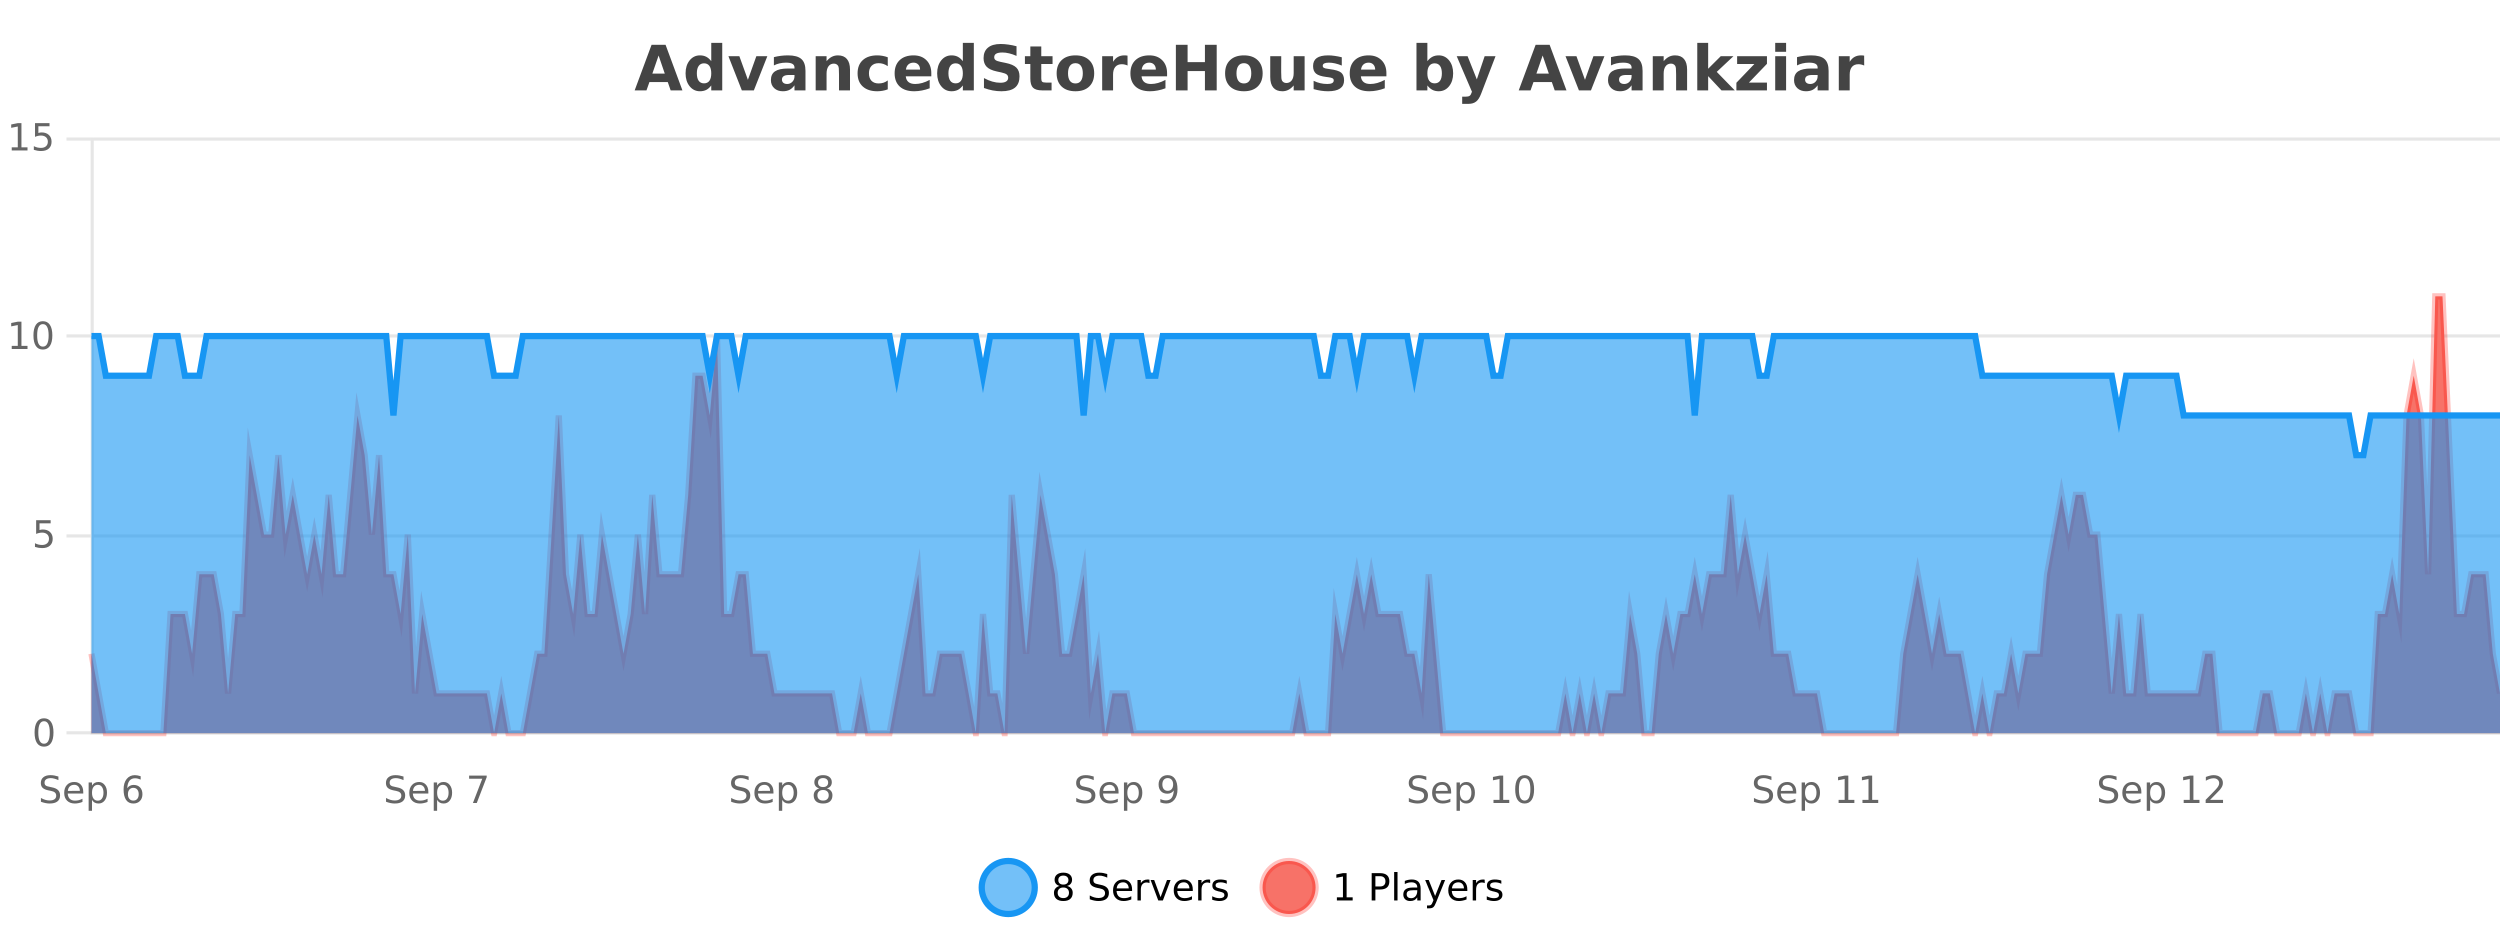 <?xml version="1.0" encoding="UTF-8"?>
<svg xmlns="http://www.w3.org/2000/svg" xmlns:xlink="http://www.w3.org/1999/xlink" width="800pt" height="300pt" viewBox="0 0 800 300" version="1.1">
<defs>
<clipPath id="clip1">
  <path d="M 285 263 L 360 263 L 360 300 L 285 300 Z M 285 263 "/>
</clipPath>
<clipPath id="clip2">
  <path d="M 375 263 L 450 263 L 450 300 L 375 300 Z M 375 263 "/>
</clipPath>
<clipPath id="clip3">
  <path d="M 29.27 94 L 800 94 L 800 234.602 L 29.27 234.602 Z M 29.27 94 "/>
</clipPath>
<clipPath id="clip4">
  <path d="M 28.27 66 L 800 66 L 800 235.602 L 28.27 235.602 Z M 28.27 66 "/>
</clipPath>
<clipPath id="clip5">
  <path d="M 29.27 107 L 800 107 L 800 234.602 L 29.27 234.602 Z M 29.27 107 "/>
</clipPath>
<clipPath id="clip6">
  <path d="M 28.27 79 L 800 79 L 800 174 L 28.27 174 Z M 28.27 79 "/>
</clipPath>
</defs>
<g id="surface1773696">
<rect x="0" y="0" width="800" height="300" style="fill:rgb(100%,100%,100%);fill-opacity:1;stroke:none;"/>
<path style="fill:none;stroke-width:1;stroke-linecap:butt;stroke-linejoin:miter;stroke:rgb(0%,0%,0%);stroke-opacity:0.098;stroke-miterlimit:10;" d="M 30 234.5 L 800 234.5 "/>
<path style="fill:none;stroke-width:1;stroke-linecap:butt;stroke-linejoin:miter;stroke:rgb(0%,0%,0%);stroke-opacity:0.098;stroke-miterlimit:10;" d="M 21.27 234.5 L 29 234.5 "/>
<path style="fill:none;stroke-width:1;stroke-linecap:butt;stroke-linejoin:miter;stroke:rgb(0%,0%,0%);stroke-opacity:0.098;stroke-miterlimit:10;" d="M 30 171.5 L 800 171.5 "/>
<path style="fill:none;stroke-width:1;stroke-linecap:butt;stroke-linejoin:miter;stroke:rgb(0%,0%,0%);stroke-opacity:0.098;stroke-miterlimit:10;" d="M 21.27 171.5 L 29 171.5 "/>
<path style="fill:none;stroke-width:1;stroke-linecap:butt;stroke-linejoin:miter;stroke:rgb(0%,0%,0%);stroke-opacity:0.098;stroke-miterlimit:10;" d="M 30 107.5 L 800 107.5 "/>
<path style="fill:none;stroke-width:1;stroke-linecap:butt;stroke-linejoin:miter;stroke:rgb(0%,0%,0%);stroke-opacity:0.098;stroke-miterlimit:10;" d="M 21.27 107.5 L 29 107.5 "/>
<path style="fill:none;stroke-width:1;stroke-linecap:butt;stroke-linejoin:miter;stroke:rgb(0%,0%,0%);stroke-opacity:0.098;stroke-miterlimit:10;" d="M 30 44.5 L 800 44.5 "/>
<path style="fill:none;stroke-width:1;stroke-linecap:butt;stroke-linejoin:miter;stroke:rgb(0%,0%,0%);stroke-opacity:0.098;stroke-miterlimit:10;" d="M 21.27 44.5 L 29 44.5 "/>
<path style=" stroke:none;fill-rule:nonzero;fill:rgb(9.02%,58.824%,95.294%);fill-opacity:0.6;" d="M 331.121 284 C 331.121 288.688 327.324 292.484 322.637 292.484 C 317.953 292.484 314.152 288.688 314.152 284 C 314.152 279.312 317.953 275.516 322.637 275.516 C 327.324 275.516 331.121 279.312 331.121 284 Z M 331.121 284 "/>
<g clip-path="url(#clip1)" clip-rule="nonzero">
<path style="fill:none;stroke-width:2;stroke-linecap:butt;stroke-linejoin:miter;stroke:rgb(9.02%,58.824%,95.294%);stroke-opacity:1;stroke-miterlimit:10;" d="M 331.121 284 C 331.121 288.688 327.324 292.484 322.637 292.484 C 317.953 292.484 314.152 288.688 314.152 284 C 314.152 279.312 317.953 275.516 322.637 275.516 C 327.324 275.516 331.121 279.312 331.121 284 Z M 331.121 284 "/>
</g>
<path style=" stroke:none;fill-rule:nonzero;fill:rgb(0%,0%,0%);fill-opacity:1;" d="M 340.266 284 C 339.703 284 339.258 284.152 338.938 284.453 C 338.613 284.758 338.453 285.168 338.453 285.688 C 338.453 286.219 338.613 286.637 338.938 286.938 C 339.258 287.242 339.703 287.391 340.266 287.391 C 340.828 287.391 341.27 287.242 341.594 286.938 C 341.914 286.637 342.078 286.219 342.078 285.688 C 342.078 285.168 341.914 284.758 341.594 284.453 C 341.281 284.152 340.836 284 340.266 284 Z M 339.078 283.5 C 338.578 283.375 338.18 283.141 337.891 282.797 C 337.609 282.445 337.469 282.016 337.469 281.516 C 337.469 280.82 337.719 280.266 338.219 279.859 C 338.719 279.453 339.398 279.25 340.266 279.25 C 341.141 279.25 341.82 279.453 342.312 279.859 C 342.812 280.266 343.062 280.82 343.062 281.516 C 343.062 282.016 342.922 282.445 342.641 282.797 C 342.359 283.141 341.961 283.375 341.453 283.5 C 342.023 283.637 342.469 283.898 342.781 284.281 C 343.102 284.668 343.266 285.137 343.266 285.688 C 343.266 286.543 343.004 287.199 342.484 287.656 C 341.973 288.105 341.234 288.328 340.266 288.328 C 339.305 288.328 338.566 288.105 338.047 287.656 C 337.523 287.199 337.266 286.543 337.266 285.688 C 337.266 285.137 337.426 284.668 337.75 284.281 C 338.07 283.898 338.516 283.637 339.078 283.5 Z M 338.656 281.625 C 338.656 282.086 338.797 282.438 339.078 282.688 C 339.359 282.938 339.754 283.062 340.266 283.062 C 340.773 283.062 341.172 282.938 341.453 282.688 C 341.742 282.438 341.891 282.086 341.891 281.625 C 341.891 281.18 341.742 280.828 341.453 280.578 C 341.172 280.32 340.773 280.188 340.266 280.188 C 339.754 280.188 339.359 280.32 339.078 280.578 C 338.797 280.828 338.656 281.18 338.656 281.625 Z M 354.32 279.688 L 354.32 280.844 C 353.871 280.637 353.445 280.48 353.039 280.375 C 352.641 280.262 352.262 280.203 351.898 280.203 C 351.25 280.203 350.75 280.328 350.398 280.578 C 350.055 280.828 349.883 281.188 349.883 281.656 C 349.883 282.043 349.996 282.336 350.227 282.531 C 350.453 282.73 350.898 282.887 351.555 283 L 352.258 283.156 C 353.141 283.324 353.793 283.621 354.211 284.047 C 354.637 284.465 354.852 285.027 354.852 285.734 C 354.852 286.59 354.562 287.234 353.992 287.672 C 353.43 288.109 352.594 288.328 351.492 288.328 C 351.086 288.328 350.648 288.281 350.18 288.188 C 349.711 288.094 349.227 287.953 348.727 287.766 L 348.727 286.547 C 349.203 286.82 349.672 287.023 350.133 287.156 C 350.602 287.293 351.055 287.359 351.492 287.359 C 352.168 287.359 352.688 287.23 353.055 286.969 C 353.43 286.699 353.617 286.32 353.617 285.828 C 353.617 285.402 353.48 285.07 353.211 284.828 C 352.949 284.578 352.516 284.398 351.914 284.281 L 351.195 284.141 C 350.309 283.965 349.668 283.688 349.273 283.312 C 348.887 282.938 348.695 282.418 348.695 281.75 C 348.695 280.969 348.965 280.359 349.508 279.922 C 350.047 279.477 350.797 279.25 351.758 279.25 C 352.172 279.25 352.59 279.289 353.008 279.359 C 353.434 279.434 353.871 279.543 354.32 279.688 Z M 362.266 284.609 L 362.266 285.125 L 357.297 285.125 C 357.348 285.875 357.57 286.445 357.969 286.828 C 358.375 287.215 358.93 287.406 359.641 287.406 C 360.055 287.406 360.457 287.359 360.844 287.266 C 361.238 287.164 361.629 287.008 362.016 286.797 L 362.016 287.828 C 361.617 287.984 361.219 288.105 360.812 288.188 C 360.406 288.281 359.992 288.328 359.578 288.328 C 358.535 288.328 357.707 288.027 357.094 287.422 C 356.477 286.809 356.172 285.98 356.172 284.938 C 356.172 283.867 356.461 283.016 357.047 282.391 C 357.629 281.758 358.41 281.438 359.391 281.438 C 360.273 281.438 360.973 281.727 361.484 282.297 C 362.004 282.859 362.266 283.633 362.266 284.609 Z M 361.188 284.281 C 361.176 283.699 361.008 283.23 360.688 282.875 C 360.363 282.523 359.938 282.344 359.406 282.344 C 358.801 282.344 358.316 282.516 357.953 282.859 C 357.598 283.203 357.395 283.684 357.344 284.297 Z M 367.836 282.594 C 367.711 282.531 367.574 282.484 367.43 282.453 C 367.293 282.414 367.137 282.391 366.961 282.391 C 366.355 282.391 365.887 282.59 365.555 282.984 C 365.23 283.383 365.07 283.953 365.07 284.703 L 365.07 288.156 L 363.992 288.156 L 363.992 281.594 L 365.07 281.594 L 365.07 282.609 C 365.297 282.215 365.594 281.922 365.961 281.734 C 366.324 281.539 366.766 281.438 367.289 281.438 C 367.359 281.438 367.438 281.445 367.523 281.453 C 367.617 281.465 367.715 281.48 367.82 281.5 Z M 368.195 281.594 L 369.336 281.594 L 371.383 287.094 L 373.445 281.594 L 374.586 281.594 L 372.117 288.156 L 370.648 288.156 Z M 381.688 284.609 L 381.688 285.125 L 376.719 285.125 C 376.77 285.875 376.992 286.445 377.391 286.828 C 377.797 287.215 378.352 287.406 379.062 287.406 C 379.477 287.406 379.879 287.359 380.266 287.266 C 380.66 287.164 381.051 287.008 381.438 286.797 L 381.438 287.828 C 381.039 287.984 380.641 288.105 380.234 288.188 C 379.828 288.281 379.414 288.328 379 288.328 C 377.957 288.328 377.129 288.027 376.516 287.422 C 375.898 286.809 375.594 285.98 375.594 284.938 C 375.594 283.867 375.883 283.016 376.469 282.391 C 377.051 281.758 377.832 281.438 378.812 281.438 C 379.695 281.438 380.395 281.727 380.906 282.297 C 381.426 282.859 381.688 283.633 381.688 284.609 Z M 380.609 284.281 C 380.598 283.699 380.43 283.23 380.109 282.875 C 379.785 282.523 379.359 282.344 378.828 282.344 C 378.223 282.344 377.738 282.516 377.375 282.859 C 377.02 283.203 376.816 283.684 376.766 284.297 Z M 387.258 282.594 C 387.133 282.531 386.996 282.484 386.852 282.453 C 386.715 282.414 386.559 282.391 386.383 282.391 C 385.777 282.391 385.309 282.59 384.977 282.984 C 384.652 283.383 384.492 283.953 384.492 284.703 L 384.492 288.156 L 383.414 288.156 L 383.414 281.594 L 384.492 281.594 L 384.492 282.609 C 384.719 282.215 385.016 281.922 385.383 281.734 C 385.746 281.539 386.188 281.438 386.711 281.438 C 386.781 281.438 386.859 281.445 386.945 281.453 C 387.039 281.465 387.137 281.48 387.242 281.5 Z M 392.562 281.781 L 392.562 282.812 C 392.258 282.656 391.941 282.543 391.609 282.469 C 391.285 282.387 390.945 282.344 390.594 282.344 C 390.062 282.344 389.66 282.43 389.391 282.594 C 389.117 282.75 388.984 282.996 388.984 283.328 C 388.984 283.578 389.078 283.777 389.266 283.922 C 389.461 284.059 389.852 284.188 390.438 284.312 L 390.797 284.406 C 391.566 284.562 392.113 284.793 392.438 285.094 C 392.758 285.398 392.922 285.812 392.922 286.344 C 392.922 286.961 392.676 287.445 392.188 287.797 C 391.707 288.152 391.047 288.328 390.203 288.328 C 389.848 288.328 389.477 288.289 389.094 288.219 C 388.719 288.156 388.32 288.059 387.906 287.922 L 387.906 286.797 C 388.301 287.008 388.691 287.164 389.078 287.266 C 389.461 287.371 389.848 287.422 390.234 287.422 C 390.734 287.422 391.117 287.34 391.391 287.172 C 391.672 286.996 391.812 286.746 391.812 286.422 C 391.812 286.133 391.711 285.906 391.516 285.75 C 391.316 285.594 390.883 285.445 390.219 285.297 L 389.844 285.219 C 389.176 285.074 388.691 284.855 388.391 284.562 C 388.098 284.273 387.953 283.875 387.953 283.375 C 387.953 282.75 388.172 282.273 388.609 281.938 C 389.047 281.605 389.664 281.438 390.469 281.438 C 390.863 281.438 391.238 281.469 391.594 281.531 C 391.945 281.586 392.27 281.668 392.562 281.781 Z M 332.637 277.016 "/>
<path style=" stroke:none;fill-rule:nonzero;fill:rgb(96.863%,44.706%,40.784%);fill-opacity:1;" d="M 420.988 284 C 420.988 288.688 417.191 292.484 412.504 292.484 C 407.82 292.484 404.02 288.688 404.02 284 C 404.02 279.312 407.82 275.516 412.504 275.516 C 417.191 275.516 420.988 279.312 420.988 284 Z M 420.988 284 "/>
<g clip-path="url(#clip2)" clip-rule="nonzero">
<path style="fill:none;stroke-width:2;stroke-linecap:butt;stroke-linejoin:miter;stroke:rgb(100%,4.706%,0%);stroke-opacity:0.247;stroke-miterlimit:10;" d="M 420.988 284 C 420.988 288.688 417.191 292.484 412.504 292.484 C 407.82 292.484 404.02 288.688 404.02 284 C 404.02 279.312 407.82 275.516 412.504 275.516 C 417.191 275.516 420.988 279.312 420.988 284 Z M 420.988 284 "/>
</g>
<path style=" stroke:none;fill-rule:nonzero;fill:rgb(0%,0%,0%);fill-opacity:1;" d="M 427.805 287.156 L 429.742 287.156 L 429.742 280.484 L 427.633 280.906 L 427.633 279.828 L 429.727 279.406 L 430.914 279.406 L 430.914 287.156 L 432.852 287.156 L 432.852 288.156 L 427.805 288.156 Z M 440.125 280.375 L 440.125 283.672 L 441.609 283.672 C 442.16 283.672 442.586 283.531 442.891 283.25 C 443.191 282.961 443.344 282.547 443.344 282.016 C 443.344 281.496 443.191 281.094 442.891 280.812 C 442.586 280.523 442.16 280.375 441.609 280.375 Z M 438.938 279.406 L 441.609 279.406 C 442.598 279.406 443.344 279.633 443.844 280.078 C 444.344 280.516 444.594 281.164 444.594 282.016 C 444.594 282.883 444.344 283.539 443.844 283.984 C 443.344 284.422 442.598 284.641 441.609 284.641 L 440.125 284.641 L 440.125 288.156 L 438.938 288.156 Z M 446.129 279.031 L 447.207 279.031 L 447.207 288.156 L 446.129 288.156 Z M 452.445 284.859 C 451.578 284.859 450.977 284.961 450.633 285.156 C 450.297 285.355 450.133 285.695 450.133 286.172 C 450.133 286.559 450.258 286.867 450.508 287.094 C 450.766 287.312 451.109 287.422 451.539 287.422 C 452.141 287.422 452.621 287.215 452.977 286.797 C 453.34 286.371 453.523 285.805 453.523 285.094 L 453.523 284.859 Z M 454.602 284.406 L 454.602 288.156 L 453.523 288.156 L 453.523 287.156 C 453.273 287.555 452.965 287.852 452.602 288.047 C 452.234 288.234 451.789 288.328 451.258 288.328 C 450.578 288.328 450.043 288.141 449.648 287.766 C 449.25 287.383 449.055 286.875 449.055 286.25 C 449.055 285.512 449.297 284.953 449.789 284.578 C 450.289 284.203 451.027 284.016 452.008 284.016 L 453.523 284.016 L 453.523 283.906 C 453.523 283.406 453.355 283.023 453.023 282.75 C 452.699 282.48 452.246 282.344 451.664 282.344 C 451.289 282.344 450.918 282.391 450.555 282.484 C 450.199 282.578 449.859 282.715 449.539 282.891 L 449.539 281.891 C 449.934 281.734 450.312 281.621 450.68 281.547 C 451.055 281.477 451.418 281.438 451.773 281.438 C 452.719 281.438 453.43 281.684 453.898 282.172 C 454.367 282.664 454.602 283.406 454.602 284.406 Z M 459.551 288.766 C 459.246 289.547 458.949 290.055 458.66 290.297 C 458.367 290.535 457.98 290.656 457.504 290.656 L 456.645 290.656 L 456.645 289.75 L 457.27 289.75 C 457.57 289.75 457.801 289.676 457.957 289.531 C 458.121 289.395 458.305 289.066 458.504 288.547 L 458.707 288.047 L 456.051 281.594 L 457.191 281.594 L 459.238 286.719 L 461.301 281.594 L 462.441 281.594 Z M 469.543 284.609 L 469.543 285.125 L 464.574 285.125 C 464.625 285.875 464.848 286.445 465.246 286.828 C 465.652 287.215 466.207 287.406 466.918 287.406 C 467.332 287.406 467.734 287.359 468.121 287.266 C 468.516 287.164 468.906 287.008 469.293 286.797 L 469.293 287.828 C 468.895 287.984 468.496 288.105 468.09 288.188 C 467.684 288.281 467.27 288.328 466.855 288.328 C 465.812 288.328 464.984 288.027 464.371 287.422 C 463.754 286.809 463.449 285.98 463.449 284.938 C 463.449 283.867 463.738 283.016 464.324 282.391 C 464.906 281.758 465.688 281.438 466.668 281.438 C 467.551 281.438 468.25 281.727 468.762 282.297 C 469.281 282.859 469.543 283.633 469.543 284.609 Z M 468.465 284.281 C 468.453 283.699 468.285 283.23 467.965 282.875 C 467.641 282.523 467.215 282.344 466.684 282.344 C 466.078 282.344 465.594 282.516 465.23 282.859 C 464.875 283.203 464.672 283.684 464.621 284.297 Z M 475.113 282.594 C 474.988 282.531 474.852 282.484 474.707 282.453 C 474.57 282.414 474.414 282.391 474.238 282.391 C 473.633 282.391 473.164 282.59 472.832 282.984 C 472.508 283.383 472.348 283.953 472.348 284.703 L 472.348 288.156 L 471.27 288.156 L 471.27 281.594 L 472.348 281.594 L 472.348 282.609 C 472.574 282.215 472.871 281.922 473.238 281.734 C 473.602 281.539 474.043 281.438 474.566 281.438 C 474.637 281.438 474.715 281.445 474.801 281.453 C 474.895 281.465 474.992 281.48 475.098 281.5 Z M 480.422 281.781 L 480.422 282.812 C 480.117 282.656 479.801 282.543 479.469 282.469 C 479.145 282.387 478.805 282.344 478.453 282.344 C 477.922 282.344 477.52 282.43 477.25 282.594 C 476.977 282.75 476.844 282.996 476.844 283.328 C 476.844 283.578 476.938 283.777 477.125 283.922 C 477.32 284.059 477.711 284.188 478.297 284.312 L 478.656 284.406 C 479.426 284.562 479.973 284.793 480.297 285.094 C 480.617 285.398 480.781 285.812 480.781 286.344 C 480.781 286.961 480.535 287.445 480.047 287.797 C 479.566 288.152 478.906 288.328 478.062 288.328 C 477.707 288.328 477.336 288.289 476.953 288.219 C 476.578 288.156 476.18 288.059 475.766 287.922 L 475.766 286.797 C 476.16 287.008 476.551 287.164 476.938 287.266 C 477.32 287.371 477.707 287.422 478.094 287.422 C 478.594 287.422 478.977 287.34 479.25 287.172 C 479.531 286.996 479.672 286.746 479.672 286.422 C 479.672 286.133 479.57 285.906 479.375 285.75 C 479.176 285.594 478.742 285.445 478.078 285.297 L 477.703 285.219 C 477.035 285.074 476.551 284.855 476.25 284.562 C 475.957 284.273 475.812 283.875 475.812 283.375 C 475.812 282.75 476.031 282.273 476.469 281.938 C 476.906 281.605 477.523 281.438 478.328 281.438 C 478.723 281.438 479.098 281.469 479.453 281.531 C 479.805 281.586 480.129 281.668 480.422 281.781 Z M 422.504 277.016 "/>
<path style=" stroke:none;fill-rule:nonzero;fill:rgb(26.667%,26.667%,26.667%);fill-opacity:1;" d="M 213.688 26.266 L 207.812 26.266 L 206.875 28.922 L 203.094 28.922 L 208.5 14.344 L 212.984 14.344 L 218.375 28.922 L 214.609 28.922 Z M 208.75 23.562 L 212.734 23.562 L 210.75 17.766 Z M 227.602 19.578 L 227.602 13.719 L 231.117 13.719 L 231.117 28.922 L 227.602 28.922 L 227.602 27.344 C 227.121 27.992 226.59 28.465 226.008 28.766 C 225.422 29.055 224.75 29.203 223.992 29.203 C 222.648 29.203 221.543 28.668 220.68 27.594 C 219.812 26.523 219.383 25.148 219.383 23.469 C 219.383 21.781 219.812 20.402 220.68 19.328 C 221.543 18.258 222.648 17.719 223.992 17.719 C 224.75 17.719 225.422 17.871 226.008 18.172 C 226.59 18.477 227.121 18.945 227.602 19.578 Z M 225.289 26.672 C 226.039 26.672 226.609 26.402 227.008 25.859 C 227.402 25.309 227.602 24.512 227.602 23.469 C 227.602 22.43 227.402 21.637 227.008 21.094 C 226.609 20.543 226.039 20.266 225.289 20.266 C 224.547 20.266 223.98 20.543 223.586 21.094 C 223.188 21.637 222.992 22.43 222.992 23.469 C 222.992 24.512 223.188 25.309 223.586 25.859 C 223.98 26.402 224.547 26.672 225.289 26.672 Z M 233.094 17.984 L 236.594 17.984 L 239.328 25.547 L 242.031 17.984 L 245.547 17.984 L 241.234 28.922 L 237.391 28.922 Z M 252.41 24 C 251.68 24 251.133 24.125 250.77 24.375 C 250.402 24.617 250.223 24.98 250.223 25.469 C 250.223 25.906 250.367 26.25 250.66 26.5 C 250.961 26.75 251.371 26.875 251.895 26.875 C 252.551 26.875 253.102 26.641 253.551 26.172 C 254.008 25.703 254.238 25.117 254.238 24.406 L 254.238 24 Z M 257.754 22.688 L 257.754 28.922 L 254.238 28.922 L 254.238 27.297 C 253.77 27.965 253.238 28.449 252.645 28.75 C 252.059 29.051 251.348 29.203 250.504 29.203 C 249.379 29.203 248.461 28.875 247.754 28.219 C 247.043 27.555 246.691 26.695 246.691 25.641 C 246.691 24.359 247.129 23.422 248.004 22.828 C 248.887 22.227 250.277 21.922 252.176 21.922 L 254.238 21.922 L 254.238 21.641 C 254.238 21.09 254.02 20.688 253.582 20.438 C 253.145 20.18 252.461 20.047 251.535 20.047 C 250.785 20.047 250.086 20.125 249.441 20.281 C 248.793 20.43 248.195 20.648 247.645 20.938 L 247.645 18.281 C 248.395 18.094 249.145 17.953 249.895 17.859 C 250.652 17.766 251.414 17.719 252.176 17.719 C 254.145 17.719 255.566 18.109 256.441 18.891 C 257.316 19.664 257.754 20.93 257.754 22.688 Z M 272 22.266 L 272 28.922 L 268.484 28.922 L 268.484 23.828 C 268.484 22.883 268.461 22.23 268.422 21.875 C 268.379 21.512 268.305 21.246 268.203 21.078 C 268.066 20.852 267.879 20.672 267.641 20.547 C 267.41 20.422 267.145 20.359 266.844 20.359 C 266.113 20.359 265.539 20.641 265.125 21.203 C 264.707 21.766 264.5 22.547 264.5 23.547 L 264.5 28.922 L 261.016 28.922 L 261.016 17.984 L 264.5 17.984 L 264.5 19.578 C 265.031 18.945 265.594 18.477 266.188 18.172 C 266.781 17.871 267.43 17.719 268.141 17.719 C 269.41 17.719 270.367 18.109 271.016 18.891 C 271.672 19.664 272 20.789 272 22.266 Z M 284.082 18.328 L 284.082 21.172 C 283.613 20.852 283.137 20.609 282.66 20.453 C 282.18 20.297 281.68 20.219 281.16 20.219 C 280.191 20.219 279.43 20.508 278.879 21.078 C 278.336 21.641 278.066 22.438 278.066 23.469 C 278.066 24.492 278.336 25.289 278.879 25.859 C 279.43 26.422 280.191 26.703 281.16 26.703 C 281.711 26.703 282.23 26.625 282.723 26.469 C 283.211 26.305 283.664 26.059 284.082 25.734 L 284.082 28.594 C 283.539 28.805 282.988 28.953 282.426 29.047 C 281.863 29.148 281.293 29.203 280.723 29.203 C 278.754 29.203 277.211 28.699 276.098 27.688 C 274.98 26.68 274.426 25.273 274.426 23.469 C 274.426 21.656 274.98 20.246 276.098 19.234 C 277.211 18.227 278.754 17.719 280.723 17.719 C 281.293 17.719 281.855 17.773 282.41 17.875 C 282.973 17.969 283.527 18.121 284.082 18.328 Z M 298.016 23.422 L 298.016 24.422 L 289.844 24.422 C 289.926 25.246 290.223 25.859 290.734 26.266 C 291.242 26.672 291.953 26.875 292.859 26.875 C 293.598 26.875 294.352 26.766 295.125 26.547 C 295.895 26.328 296.688 26 297.5 25.562 L 297.5 28.25 C 296.676 28.562 295.848 28.797 295.016 28.953 C 294.191 29.117 293.367 29.203 292.547 29.203 C 290.566 29.203 289.023 28.703 287.922 27.703 C 286.828 26.695 286.281 25.281 286.281 23.469 C 286.281 21.68 286.816 20.273 287.891 19.25 C 288.973 18.23 290.457 17.719 292.344 17.719 C 294.062 17.719 295.438 18.242 296.469 19.281 C 297.5 20.312 298.016 21.695 298.016 23.422 Z M 294.422 22.266 C 294.422 21.602 294.227 21.062 293.844 20.656 C 293.457 20.25 292.953 20.047 292.328 20.047 C 291.648 20.047 291.098 20.242 290.672 20.625 C 290.254 21 289.992 21.547 289.891 22.266 Z M 308.109 19.578 L 308.109 13.719 L 311.625 13.719 L 311.625 28.922 L 308.109 28.922 L 308.109 27.344 C 307.629 27.992 307.098 28.465 306.516 28.766 C 305.93 29.055 305.258 29.203 304.5 29.203 C 303.156 29.203 302.051 28.668 301.188 27.594 C 300.32 26.523 299.891 25.148 299.891 23.469 C 299.891 21.781 300.32 20.402 301.188 19.328 C 302.051 18.258 303.156 17.719 304.5 17.719 C 305.258 17.719 305.93 17.871 306.516 18.172 C 307.098 18.477 307.629 18.945 308.109 19.578 Z M 305.797 26.672 C 306.547 26.672 307.117 26.402 307.516 25.859 C 307.91 25.309 308.109 24.512 308.109 23.469 C 308.109 22.43 307.91 21.637 307.516 21.094 C 307.117 20.543 306.547 20.266 305.797 20.266 C 305.055 20.266 304.488 20.543 304.094 21.094 C 303.695 21.637 303.5 22.43 303.5 23.469 C 303.5 24.512 303.695 25.309 304.094 25.859 C 304.488 26.402 305.055 26.672 305.797 26.672 Z M 325.289 14.797 L 325.289 17.891 C 324.484 17.527 323.703 17.258 322.945 17.078 C 322.184 16.891 321.465 16.797 320.789 16.797 C 319.891 16.797 319.227 16.922 318.789 17.172 C 318.359 17.422 318.148 17.809 318.148 18.328 C 318.148 18.715 318.293 19.016 318.586 19.234 C 318.875 19.453 319.402 19.641 320.164 19.797 L 321.758 20.125 C 323.383 20.449 324.531 20.945 325.211 21.609 C 325.898 22.277 326.242 23.219 326.242 24.438 C 326.242 26.043 325.762 27.242 324.805 28.031 C 323.855 28.812 322.402 29.203 320.445 29.203 C 319.516 29.203 318.586 29.113 317.648 28.938 C 316.719 28.762 315.793 28.5 314.867 28.156 L 314.867 24.984 C 315.793 25.484 316.688 25.859 317.555 26.109 C 318.43 26.359 319.273 26.484 320.086 26.484 C 320.906 26.484 321.531 26.352 321.961 26.078 C 322.398 25.797 322.617 25.402 322.617 24.891 C 322.617 24.445 322.465 24.094 322.164 23.844 C 321.871 23.594 321.281 23.371 320.398 23.172 L 318.945 22.859 C 317.484 22.547 316.418 22.055 315.742 21.375 C 315.074 20.688 314.742 19.762 314.742 18.594 C 314.742 17.148 315.211 16.031 316.148 15.25 C 317.086 14.469 318.434 14.078 320.195 14.078 C 320.996 14.078 321.82 14.141 322.664 14.266 C 323.508 14.383 324.383 14.559 325.289 14.797 Z M 333.207 14.875 L 333.207 17.984 L 336.816 17.984 L 336.816 20.484 L 333.207 20.484 L 333.207 25.125 C 333.207 25.637 333.305 25.98 333.504 26.156 C 333.711 26.336 334.113 26.422 334.707 26.422 L 336.504 26.422 L 336.504 28.922 L 333.504 28.922 C 332.129 28.922 331.148 28.637 330.566 28.062 C 329.992 27.48 329.707 26.5 329.707 25.125 L 329.707 20.484 L 327.973 20.484 L 327.973 17.984 L 329.707 17.984 L 329.707 14.875 Z M 344.156 20.219 C 343.375 20.219 342.781 20.5 342.375 21.062 C 341.969 21.617 341.766 22.418 341.766 23.469 C 341.766 24.512 341.969 25.312 342.375 25.875 C 342.781 26.43 343.375 26.703 344.156 26.703 C 344.914 26.703 345.492 26.43 345.891 25.875 C 346.297 25.312 346.5 24.512 346.5 23.469 C 346.5 22.418 346.297 21.617 345.891 21.062 C 345.492 20.5 344.914 20.219 344.156 20.219 Z M 344.156 17.719 C 346.031 17.719 347.492 18.23 348.547 19.25 C 349.609 20.262 350.141 21.668 350.141 23.469 C 350.141 25.262 349.609 26.668 348.547 27.688 C 347.492 28.699 346.031 29.203 344.156 29.203 C 342.258 29.203 340.781 28.699 339.719 27.688 C 338.656 26.668 338.125 25.262 338.125 23.469 C 338.125 21.668 338.656 20.262 339.719 19.25 C 340.781 18.23 342.258 17.719 344.156 17.719 Z M 360.82 20.969 C 360.508 20.824 360.199 20.719 359.898 20.656 C 359.594 20.586 359.293 20.547 358.992 20.547 C 358.086 20.547 357.387 20.836 356.898 21.406 C 356.418 21.98 356.18 22.805 356.18 23.875 L 356.18 28.922 L 352.695 28.922 L 352.695 17.984 L 356.18 17.984 L 356.18 19.781 C 356.625 19.062 357.141 18.543 357.727 18.219 C 358.309 17.887 359.008 17.719 359.82 17.719 C 359.945 17.719 360.074 17.727 360.211 17.734 C 360.344 17.746 360.543 17.766 360.805 17.797 Z M 373.465 23.422 L 373.465 24.422 L 365.293 24.422 C 365.375 25.246 365.672 25.859 366.184 26.266 C 366.691 26.672 367.402 26.875 368.309 26.875 C 369.047 26.875 369.801 26.766 370.574 26.547 C 371.344 26.328 372.137 26 372.949 25.562 L 372.949 28.25 C 372.125 28.562 371.297 28.797 370.465 28.953 C 369.641 29.117 368.816 29.203 367.996 29.203 C 366.016 29.203 364.473 28.703 363.371 27.703 C 362.277 26.695 361.73 25.281 361.73 23.469 C 361.73 21.68 362.266 20.273 363.34 19.25 C 364.422 18.23 365.906 17.719 367.793 17.719 C 369.512 17.719 370.887 18.242 371.918 19.281 C 372.949 20.312 373.465 21.695 373.465 23.422 Z M 369.871 22.266 C 369.871 21.602 369.676 21.062 369.293 20.656 C 368.906 20.25 368.402 20.047 367.777 20.047 C 367.098 20.047 366.547 20.242 366.121 20.625 C 365.703 21 365.441 21.547 365.34 22.266 Z M 376.281 14.344 L 380.031 14.344 L 380.031 19.891 L 385.578 19.891 L 385.578 14.344 L 389.344 14.344 L 389.344 28.922 L 385.578 28.922 L 385.578 22.734 L 380.031 22.734 L 380.031 28.922 L 376.281 28.922 Z M 398.062 20.219 C 397.281 20.219 396.688 20.5 396.281 21.062 C 395.875 21.617 395.672 22.418 395.672 23.469 C 395.672 24.512 395.875 25.312 396.281 25.875 C 396.688 26.43 397.281 26.703 398.062 26.703 C 398.82 26.703 399.398 26.43 399.797 25.875 C 400.203 25.312 400.406 24.512 400.406 23.469 C 400.406 22.418 400.203 21.617 399.797 21.062 C 399.398 20.5 398.82 20.219 398.062 20.219 Z M 398.062 17.719 C 399.938 17.719 401.398 18.23 402.453 19.25 C 403.516 20.262 404.047 21.668 404.047 23.469 C 404.047 25.262 403.516 26.668 402.453 27.688 C 401.398 28.699 399.938 29.203 398.062 29.203 C 396.164 29.203 394.688 28.699 393.625 27.688 C 392.562 26.668 392.031 25.262 392.031 23.469 C 392.031 21.668 392.562 20.262 393.625 19.25 C 394.688 18.23 396.164 17.719 398.062 17.719 Z M 406.477 24.656 L 406.477 17.984 L 409.992 17.984 L 409.992 19.078 C 409.992 19.672 409.984 20.418 409.977 21.312 C 409.977 22.211 409.977 22.805 409.977 23.094 C 409.977 23.98 409.996 24.617 410.039 25 C 410.09 25.387 410.168 25.668 410.273 25.844 C 410.418 26.074 410.605 26.25 410.836 26.375 C 411.062 26.5 411.328 26.562 411.633 26.562 C 412.359 26.562 412.934 26.281 413.352 25.719 C 413.766 25.156 413.977 24.383 413.977 23.391 L 413.977 17.984 L 417.477 17.984 L 417.477 28.922 L 413.977 28.922 L 413.977 27.344 C 413.445 27.98 412.883 28.449 412.289 28.75 C 411.703 29.051 411.059 29.203 410.352 29.203 C 409.09 29.203 408.125 28.82 407.461 28.047 C 406.805 27.266 406.477 26.137 406.477 24.656 Z M 429.371 18.328 L 429.371 20.984 C 428.629 20.672 427.91 20.438 427.215 20.281 C 426.516 20.125 425.855 20.047 425.23 20.047 C 424.574 20.047 424.082 20.133 423.762 20.297 C 423.438 20.465 423.277 20.719 423.277 21.062 C 423.277 21.344 423.395 21.559 423.637 21.703 C 423.887 21.852 424.324 21.961 424.949 22.031 L 425.574 22.125 C 427.363 22.355 428.566 22.73 429.184 23.25 C 429.797 23.773 430.105 24.59 430.105 25.703 C 430.105 26.871 429.672 27.746 428.809 28.328 C 427.953 28.914 426.676 29.203 424.98 29.203 C 424.25 29.203 423.5 29.145 422.73 29.031 C 421.957 28.918 421.168 28.746 420.355 28.516 L 420.355 25.859 C 421.051 26.203 421.766 26.461 422.496 26.625 C 423.223 26.793 423.969 26.875 424.73 26.875 C 425.418 26.875 425.934 26.781 426.277 26.594 C 426.621 26.406 426.793 26.125 426.793 25.75 C 426.793 25.438 426.672 25.211 426.434 25.062 C 426.191 24.906 425.719 24.789 425.012 24.703 L 424.402 24.625 C 422.84 24.43 421.746 24.07 421.121 23.547 C 420.496 23.016 420.184 22.215 420.184 21.141 C 420.184 19.984 420.578 19.125 421.371 18.562 C 422.172 18 423.391 17.719 425.027 17.719 C 425.672 17.719 426.348 17.773 427.059 17.875 C 427.766 17.969 428.535 18.121 429.371 18.328 Z M 443.648 23.422 L 443.648 24.422 L 435.477 24.422 C 435.559 25.246 435.855 25.859 436.367 26.266 C 436.875 26.672 437.586 26.875 438.492 26.875 C 439.23 26.875 439.984 26.766 440.758 26.547 C 441.527 26.328 442.32 26 443.133 25.562 L 443.133 28.25 C 442.309 28.562 441.48 28.797 440.648 28.953 C 439.824 29.117 439 29.203 438.18 29.203 C 436.199 29.203 434.656 28.703 433.555 27.703 C 432.461 26.695 431.914 25.281 431.914 23.469 C 431.914 21.68 432.449 20.273 433.523 19.25 C 434.605 18.23 436.09 17.719 437.977 17.719 C 439.695 17.719 441.07 18.242 442.102 19.281 C 443.133 20.312 443.648 21.695 443.648 23.422 Z M 440.055 22.266 C 440.055 21.602 439.859 21.062 439.477 20.656 C 439.09 20.25 438.586 20.047 437.961 20.047 C 437.281 20.047 436.73 20.242 436.305 20.625 C 435.887 21 435.625 21.547 435.523 22.266 Z M 459.086 26.672 C 459.836 26.672 460.406 26.402 460.805 25.859 C 461.199 25.309 461.398 24.512 461.398 23.469 C 461.398 22.43 461.199 21.637 460.805 21.094 C 460.406 20.543 459.836 20.266 459.086 20.266 C 458.336 20.266 457.758 20.543 457.352 21.094 C 456.953 21.637 456.758 22.43 456.758 23.469 C 456.758 24.5 456.953 25.293 457.352 25.844 C 457.758 26.398 458.336 26.672 459.086 26.672 Z M 456.758 19.578 C 457.246 18.945 457.781 18.477 458.367 18.172 C 458.949 17.871 459.621 17.719 460.383 17.719 C 461.734 17.719 462.844 18.258 463.711 19.328 C 464.574 20.402 465.008 21.781 465.008 23.469 C 465.008 25.148 464.574 26.523 463.711 27.594 C 462.844 28.668 461.734 29.203 460.383 29.203 C 459.621 29.203 458.949 29.051 458.367 28.75 C 457.781 28.449 457.246 27.98 456.758 27.344 L 456.758 28.922 L 453.273 28.922 L 453.273 13.719 L 456.758 13.719 Z M 466.148 17.984 L 469.633 17.984 L 472.586 25.406 L 475.086 17.984 L 478.57 17.984 L 473.977 29.953 C 473.516 31.172 472.977 32.02 472.352 32.5 C 471.734 32.988 470.93 33.234 469.93 33.234 L 467.898 33.234 L 467.898 30.938 L 468.992 30.938 C 469.586 30.938 470.016 30.844 470.289 30.656 C 470.559 30.469 470.766 30.129 470.914 29.641 L 471.023 29.344 Z M 496.586 26.266 L 490.711 26.266 L 489.773 28.922 L 485.992 28.922 L 491.398 14.344 L 495.883 14.344 L 501.273 28.922 L 497.508 28.922 Z M 491.648 23.562 L 495.633 23.562 L 493.648 17.766 Z M 500.961 17.984 L 504.461 17.984 L 507.195 25.547 L 509.898 17.984 L 513.414 17.984 L 509.102 28.922 L 505.258 28.922 Z M 520.281 24 C 519.551 24 519.004 24.125 518.641 24.375 C 518.273 24.617 518.094 24.98 518.094 25.469 C 518.094 25.906 518.238 26.25 518.531 26.5 C 518.832 26.75 519.242 26.875 519.766 26.875 C 520.422 26.875 520.973 26.641 521.422 26.172 C 521.879 25.703 522.109 25.117 522.109 24.406 L 522.109 24 Z M 525.625 22.688 L 525.625 28.922 L 522.109 28.922 L 522.109 27.297 C 521.641 27.965 521.109 28.449 520.516 28.75 C 519.93 29.051 519.219 29.203 518.375 29.203 C 517.25 29.203 516.332 28.875 515.625 28.219 C 514.914 27.555 514.562 26.695 514.562 25.641 C 514.562 24.359 515 23.422 515.875 22.828 C 516.758 22.227 518.148 21.922 520.047 21.922 L 522.109 21.922 L 522.109 21.641 C 522.109 21.09 521.891 20.688 521.453 20.438 C 521.016 20.18 520.332 20.047 519.406 20.047 C 518.656 20.047 517.957 20.125 517.312 20.281 C 516.664 20.43 516.066 20.648 515.516 20.938 L 515.516 18.281 C 516.266 18.094 517.016 17.953 517.766 17.859 C 518.523 17.766 519.285 17.719 520.047 17.719 C 522.016 17.719 523.438 18.109 524.312 18.891 C 525.188 19.664 525.625 20.93 525.625 22.688 Z M 539.871 22.266 L 539.871 28.922 L 536.355 28.922 L 536.355 23.828 C 536.355 22.883 536.332 22.23 536.293 21.875 C 536.25 21.512 536.176 21.246 536.074 21.078 C 535.938 20.852 535.75 20.672 535.512 20.547 C 535.281 20.422 535.016 20.359 534.715 20.359 C 533.984 20.359 533.41 20.641 532.996 21.203 C 532.578 21.766 532.371 22.547 532.371 23.547 L 532.371 28.922 L 528.887 28.922 L 528.887 17.984 L 532.371 17.984 L 532.371 19.578 C 532.902 18.945 533.465 18.477 534.059 18.172 C 534.652 17.871 535.301 17.719 536.012 17.719 C 537.281 17.719 538.238 18.109 538.887 18.891 C 539.543 19.664 539.871 20.789 539.871 22.266 Z M 543.125 13.719 L 546.609 13.719 L 546.609 22 L 550.641 17.984 L 554.703 17.984 L 549.359 23 L 555.125 28.922 L 550.875 28.922 L 546.609 24.359 L 546.609 28.922 L 543.125 28.922 Z M 555.879 17.984 L 565.426 17.984 L 565.426 20.422 L 559.66 26.422 L 565.426 26.422 L 565.426 28.922 L 555.645 28.922 L 555.645 26.484 L 561.395 20.484 L 555.879 20.484 Z M 568.066 17.984 L 571.551 17.984 L 571.551 28.922 L 568.066 28.922 Z M 568.066 13.719 L 571.551 13.719 L 571.551 16.578 L 568.066 16.578 Z M 579.812 24 C 579.082 24 578.535 24.125 578.172 24.375 C 577.805 24.617 577.625 24.98 577.625 25.469 C 577.625 25.906 577.77 26.25 578.062 26.5 C 578.363 26.75 578.773 26.875 579.297 26.875 C 579.953 26.875 580.504 26.641 580.953 26.172 C 581.41 25.703 581.641 25.117 581.641 24.406 L 581.641 24 Z M 585.156 22.688 L 585.156 28.922 L 581.641 28.922 L 581.641 27.297 C 581.172 27.965 580.641 28.449 580.047 28.75 C 579.461 29.051 578.75 29.203 577.906 29.203 C 576.781 29.203 575.863 28.875 575.156 28.219 C 574.445 27.555 574.094 26.695 574.094 25.641 C 574.094 24.359 574.531 23.422 575.406 22.828 C 576.289 22.227 577.68 21.922 579.578 21.922 L 581.641 21.922 L 581.641 21.641 C 581.641 21.09 581.422 20.688 580.984 20.438 C 580.547 20.18 579.863 20.047 578.938 20.047 C 578.188 20.047 577.488 20.125 576.844 20.281 C 576.195 20.43 575.598 20.648 575.047 20.938 L 575.047 18.281 C 575.797 18.094 576.547 17.953 577.297 17.859 C 578.055 17.766 578.816 17.719 579.578 17.719 C 581.547 17.719 582.969 18.109 583.844 18.891 C 584.719 19.664 585.156 20.93 585.156 22.688 Z M 596.543 20.969 C 596.23 20.824 595.922 20.719 595.621 20.656 C 595.316 20.586 595.016 20.547 594.715 20.547 C 593.809 20.547 593.109 20.836 592.621 21.406 C 592.141 21.98 591.902 22.805 591.902 23.875 L 591.902 28.922 L 588.418 28.922 L 588.418 17.984 L 591.902 17.984 L 591.902 19.781 C 592.348 19.062 592.863 18.543 593.449 18.219 C 594.031 17.887 594.73 17.719 595.543 17.719 C 595.668 17.719 595.797 17.727 595.934 17.734 C 596.066 17.746 596.266 17.766 596.527 17.797 Z M 203 10.359 "/>
<path style="fill:none;stroke-width:1;stroke-linecap:butt;stroke-linejoin:miter;stroke:rgb(0%,0%,0%);stroke-opacity:0.098;stroke-miterlimit:10;" d="M 29 234.5 L 801 234.5 "/>
<path style=" stroke:none;fill-rule:nonzero;fill:rgb(40%,40%,40%);fill-opacity:1;" d="M 18.691 248.484 L 18.691 249.641 C 18.242 249.434 17.816 249.277 17.41 249.172 C 17.012 249.059 16.633 249 16.27 249 C 15.621 249 15.121 249.125 14.77 249.375 C 14.426 249.625 14.254 249.984 14.254 250.453 C 14.254 250.84 14.367 251.133 14.598 251.328 C 14.824 251.527 15.27 251.684 15.926 251.797 L 16.629 251.953 C 17.512 252.121 18.164 252.418 18.582 252.844 C 19.008 253.262 19.223 253.824 19.223 254.531 C 19.223 255.387 18.934 256.031 18.363 256.469 C 17.801 256.906 16.965 257.125 15.863 257.125 C 15.457 257.125 15.02 257.078 14.551 256.984 C 14.082 256.891 13.598 256.75 13.098 256.562 L 13.098 255.344 C 13.574 255.617 14.043 255.82 14.504 255.953 C 14.973 256.09 15.426 256.156 15.863 256.156 C 16.539 256.156 17.059 256.027 17.426 255.766 C 17.801 255.496 17.988 255.117 17.988 254.625 C 17.988 254.199 17.852 253.867 17.582 253.625 C 17.32 253.375 16.887 253.195 16.285 253.078 L 15.566 252.938 C 14.68 252.762 14.039 252.484 13.645 252.109 C 13.258 251.734 13.066 251.215 13.066 250.547 C 13.066 249.766 13.336 249.156 13.879 248.719 C 14.418 248.273 15.168 248.047 16.129 248.047 C 16.543 248.047 16.961 248.086 17.379 248.156 C 17.805 248.23 18.242 248.34 18.691 248.484 Z M 26.637 253.406 L 26.637 253.922 L 21.668 253.922 C 21.719 254.672 21.941 255.242 22.34 255.625 C 22.746 256.012 23.301 256.203 24.012 256.203 C 24.426 256.203 24.828 256.156 25.215 256.062 C 25.609 255.961 26 255.805 26.387 255.594 L 26.387 256.625 C 25.988 256.781 25.59 256.902 25.184 256.984 C 24.777 257.078 24.363 257.125 23.949 257.125 C 22.906 257.125 22.078 256.824 21.465 256.219 C 20.848 255.605 20.543 254.777 20.543 253.734 C 20.543 252.664 20.832 251.812 21.418 251.188 C 22 250.555 22.781 250.234 23.762 250.234 C 24.645 250.234 25.344 250.523 25.855 251.094 C 26.375 251.656 26.637 252.43 26.637 253.406 Z M 25.559 253.078 C 25.547 252.496 25.379 252.027 25.059 251.672 C 24.734 251.32 24.309 251.141 23.777 251.141 C 23.172 251.141 22.688 251.312 22.324 251.656 C 21.969 252 21.766 252.48 21.715 253.094 Z M 29.441 255.969 L 29.441 259.453 L 28.363 259.453 L 28.363 250.391 L 29.441 250.391 L 29.441 251.391 C 29.668 250.996 29.957 250.703 30.301 250.516 C 30.645 250.328 31.055 250.234 31.535 250.234 C 32.336 250.234 32.988 250.555 33.488 251.188 C 33.988 251.812 34.238 252.641 34.238 253.672 C 34.238 254.703 33.988 255.539 33.488 256.172 C 32.988 256.809 32.336 257.125 31.535 257.125 C 31.055 257.125 30.645 257.031 30.301 256.844 C 29.957 256.648 29.668 256.355 29.441 255.969 Z M 33.113 253.672 C 33.113 252.883 32.945 252.262 32.613 251.812 C 32.289 251.367 31.848 251.141 31.285 251.141 C 30.711 251.141 30.258 251.367 29.926 251.812 C 29.602 252.262 29.441 252.883 29.441 253.672 C 29.441 254.465 29.602 255.09 29.926 255.547 C 30.258 255.996 30.711 256.219 31.285 256.219 C 31.848 256.219 32.289 255.996 32.613 255.547 C 32.945 255.09 33.113 254.465 33.113 253.672 Z M 42.672 252.109 C 42.141 252.109 41.719 252.293 41.406 252.656 C 41.094 253.023 40.938 253.516 40.938 254.141 C 40.938 254.777 41.094 255.277 41.406 255.641 C 41.719 256.008 42.141 256.188 42.672 256.188 C 43.203 256.188 43.617 256.008 43.922 255.641 C 44.234 255.277 44.391 254.777 44.391 254.141 C 44.391 253.516 44.234 253.023 43.922 252.656 C 43.617 252.293 43.203 252.109 42.672 252.109 Z M 45.016 248.391 L 45.016 249.469 C 44.711 249.336 44.41 249.23 44.109 249.156 C 43.805 249.086 43.508 249.047 43.219 249.047 C 42.438 249.047 41.836 249.312 41.422 249.844 C 41.016 250.367 40.781 251.156 40.719 252.219 C 40.945 251.887 41.234 251.633 41.578 251.453 C 41.93 251.266 42.316 251.172 42.734 251.172 C 43.609 251.172 44.301 251.438 44.812 251.969 C 45.32 252.5 45.578 253.227 45.578 254.141 C 45.578 255.047 45.312 255.773 44.781 256.312 C 44.25 256.855 43.547 257.125 42.672 257.125 C 41.648 257.125 40.875 256.742 40.344 255.969 C 39.812 255.188 39.547 254.062 39.547 252.594 C 39.547 251.211 39.875 250.105 40.531 249.281 C 41.188 248.461 42.066 248.047 43.172 248.047 C 43.461 248.047 43.758 248.078 44.062 248.141 C 44.363 248.195 44.68 248.277 45.016 248.391 Z M 12.27 245.816 "/>
<path style=" stroke:none;fill-rule:nonzero;fill:rgb(40%,40%,40%);fill-opacity:1;" d="M 129.125 248.484 L 129.125 249.641 C 128.676 249.434 128.25 249.277 127.844 249.172 C 127.445 249.059 127.066 249 126.703 249 C 126.055 249 125.555 249.125 125.203 249.375 C 124.859 249.625 124.688 249.984 124.688 250.453 C 124.688 250.84 124.801 251.133 125.031 251.328 C 125.258 251.527 125.703 251.684 126.359 251.797 L 127.062 251.953 C 127.945 252.121 128.598 252.418 129.016 252.844 C 129.441 253.262 129.656 253.824 129.656 254.531 C 129.656 255.387 129.367 256.031 128.797 256.469 C 128.234 256.906 127.398 257.125 126.297 257.125 C 125.891 257.125 125.453 257.078 124.984 256.984 C 124.516 256.891 124.031 256.75 123.531 256.562 L 123.531 255.344 C 124.008 255.617 124.477 255.82 124.938 255.953 C 125.406 256.09 125.859 256.156 126.297 256.156 C 126.973 256.156 127.492 256.027 127.859 255.766 C 128.234 255.496 128.422 255.117 128.422 254.625 C 128.422 254.199 128.285 253.867 128.016 253.625 C 127.754 253.375 127.32 253.195 126.719 253.078 L 126 252.938 C 125.113 252.762 124.473 252.484 124.078 252.109 C 123.691 251.734 123.5 251.215 123.5 250.547 C 123.5 249.766 123.77 249.156 124.312 248.719 C 124.852 248.273 125.602 248.047 126.562 248.047 C 126.977 248.047 127.395 248.086 127.812 248.156 C 128.238 248.23 128.676 248.34 129.125 248.484 Z M 137.07 253.406 L 137.07 253.922 L 132.102 253.922 C 132.152 254.672 132.375 255.242 132.773 255.625 C 133.18 256.012 133.734 256.203 134.445 256.203 C 134.859 256.203 135.262 256.156 135.648 256.062 C 136.043 255.961 136.434 255.805 136.82 255.594 L 136.82 256.625 C 136.422 256.781 136.023 256.902 135.617 256.984 C 135.211 257.078 134.797 257.125 134.383 257.125 C 133.34 257.125 132.512 256.824 131.898 256.219 C 131.281 255.605 130.977 254.777 130.977 253.734 C 130.977 252.664 131.266 251.812 131.852 251.188 C 132.434 250.555 133.215 250.234 134.195 250.234 C 135.078 250.234 135.777 250.523 136.289 251.094 C 136.809 251.656 137.07 252.43 137.07 253.406 Z M 135.992 253.078 C 135.98 252.496 135.812 252.027 135.492 251.672 C 135.168 251.32 134.742 251.141 134.211 251.141 C 133.605 251.141 133.121 251.312 132.758 251.656 C 132.402 252 132.199 252.48 132.148 253.094 Z M 139.875 255.969 L 139.875 259.453 L 138.797 259.453 L 138.797 250.391 L 139.875 250.391 L 139.875 251.391 C 140.102 250.996 140.391 250.703 140.734 250.516 C 141.078 250.328 141.488 250.234 141.969 250.234 C 142.77 250.234 143.422 250.555 143.922 251.188 C 144.422 251.812 144.672 252.641 144.672 253.672 C 144.672 254.703 144.422 255.539 143.922 256.172 C 143.422 256.809 142.77 257.125 141.969 257.125 C 141.488 257.125 141.078 257.031 140.734 256.844 C 140.391 256.648 140.102 256.355 139.875 255.969 Z M 143.547 253.672 C 143.547 252.883 143.379 252.262 143.047 251.812 C 142.723 251.367 142.281 251.141 141.719 251.141 C 141.145 251.141 140.691 251.367 140.359 251.812 C 140.035 252.262 139.875 252.883 139.875 253.672 C 139.875 254.465 140.035 255.09 140.359 255.547 C 140.691 255.996 141.145 256.219 141.719 256.219 C 142.281 256.219 142.723 255.996 143.047 255.547 C 143.379 255.09 143.547 254.465 143.547 253.672 Z M 150.117 248.203 L 155.742 248.203 L 155.742 248.703 L 152.57 256.953 L 151.336 256.953 L 154.32 249.203 L 150.117 249.203 Z M 122.703 245.816 "/>
<path style=" stroke:none;fill-rule:nonzero;fill:rgb(40%,40%,40%);fill-opacity:1;" d="M 239.559 248.484 L 239.559 249.641 C 239.109 249.434 238.684 249.277 238.277 249.172 C 237.879 249.059 237.5 249 237.137 249 C 236.488 249 235.988 249.125 235.637 249.375 C 235.293 249.625 235.121 249.984 235.121 250.453 C 235.121 250.84 235.234 251.133 235.465 251.328 C 235.691 251.527 236.137 251.684 236.793 251.797 L 237.496 251.953 C 238.379 252.121 239.031 252.418 239.449 252.844 C 239.875 253.262 240.09 253.824 240.09 254.531 C 240.09 255.387 239.801 256.031 239.23 256.469 C 238.668 256.906 237.832 257.125 236.73 257.125 C 236.324 257.125 235.887 257.078 235.418 256.984 C 234.949 256.891 234.465 256.75 233.965 256.562 L 233.965 255.344 C 234.441 255.617 234.91 255.82 235.371 255.953 C 235.84 256.09 236.293 256.156 236.73 256.156 C 237.406 256.156 237.926 256.027 238.293 255.766 C 238.668 255.496 238.855 255.117 238.855 254.625 C 238.855 254.199 238.719 253.867 238.449 253.625 C 238.188 253.375 237.754 253.195 237.152 253.078 L 236.434 252.938 C 235.547 252.762 234.906 252.484 234.512 252.109 C 234.125 251.734 233.934 251.215 233.934 250.547 C 233.934 249.766 234.203 249.156 234.746 248.719 C 235.285 248.273 236.035 248.047 236.996 248.047 C 237.41 248.047 237.828 248.086 238.246 248.156 C 238.672 248.23 239.109 248.34 239.559 248.484 Z M 247.504 253.406 L 247.504 253.922 L 242.535 253.922 C 242.586 254.672 242.809 255.242 243.207 255.625 C 243.613 256.012 244.168 256.203 244.879 256.203 C 245.293 256.203 245.695 256.156 246.082 256.062 C 246.477 255.961 246.867 255.805 247.254 255.594 L 247.254 256.625 C 246.855 256.781 246.457 256.902 246.051 256.984 C 245.645 257.078 245.23 257.125 244.816 257.125 C 243.773 257.125 242.945 256.824 242.332 256.219 C 241.715 255.605 241.41 254.777 241.41 253.734 C 241.41 252.664 241.699 251.812 242.285 251.188 C 242.867 250.555 243.648 250.234 244.629 250.234 C 245.512 250.234 246.211 250.523 246.723 251.094 C 247.242 251.656 247.504 252.43 247.504 253.406 Z M 246.426 253.078 C 246.414 252.496 246.246 252.027 245.926 251.672 C 245.602 251.32 245.176 251.141 244.645 251.141 C 244.039 251.141 243.555 251.312 243.191 251.656 C 242.836 252 242.633 252.48 242.582 253.094 Z M 250.309 255.969 L 250.309 259.453 L 249.23 259.453 L 249.23 250.391 L 250.309 250.391 L 250.309 251.391 C 250.535 250.996 250.824 250.703 251.168 250.516 C 251.512 250.328 251.922 250.234 252.402 250.234 C 253.203 250.234 253.855 250.555 254.355 251.188 C 254.855 251.812 255.105 252.641 255.105 253.672 C 255.105 254.703 254.855 255.539 254.355 256.172 C 253.855 256.809 253.203 257.125 252.402 257.125 C 251.922 257.125 251.512 257.031 251.168 256.844 C 250.824 256.648 250.535 256.355 250.309 255.969 Z M 253.98 253.672 C 253.98 252.883 253.812 252.262 253.48 251.812 C 253.156 251.367 252.715 251.141 252.152 251.141 C 251.578 251.141 251.125 251.367 250.793 251.812 C 250.469 252.262 250.309 252.883 250.309 253.672 C 250.309 254.465 250.469 255.09 250.793 255.547 C 251.125 255.996 251.578 256.219 252.152 256.219 C 252.715 256.219 253.156 255.996 253.48 255.547 C 253.812 255.09 253.98 254.465 253.98 253.672 Z M 263.383 252.797 C 262.82 252.797 262.375 252.949 262.055 253.25 C 261.73 253.555 261.57 253.965 261.57 254.484 C 261.57 255.016 261.73 255.434 262.055 255.734 C 262.375 256.039 262.82 256.188 263.383 256.188 C 263.945 256.188 264.387 256.039 264.711 255.734 C 265.031 255.434 265.195 255.016 265.195 254.484 C 265.195 253.965 265.031 253.555 264.711 253.25 C 264.398 252.949 263.953 252.797 263.383 252.797 Z M 262.195 252.297 C 261.695 252.172 261.297 251.938 261.008 251.594 C 260.727 251.242 260.586 250.812 260.586 250.312 C 260.586 249.617 260.836 249.062 261.336 248.656 C 261.836 248.25 262.516 248.047 263.383 248.047 C 264.258 248.047 264.938 248.25 265.43 248.656 C 265.93 249.062 266.18 249.617 266.18 250.312 C 266.18 250.812 266.039 251.242 265.758 251.594 C 265.477 251.938 265.078 252.172 264.57 252.297 C 265.141 252.434 265.586 252.695 265.898 253.078 C 266.219 253.465 266.383 253.934 266.383 254.484 C 266.383 255.34 266.121 255.996 265.602 256.453 C 265.09 256.902 264.352 257.125 263.383 257.125 C 262.422 257.125 261.684 256.902 261.164 256.453 C 260.641 255.996 260.383 255.34 260.383 254.484 C 260.383 253.934 260.543 253.465 260.867 253.078 C 261.188 252.695 261.633 252.434 262.195 252.297 Z M 261.773 250.422 C 261.773 250.883 261.914 251.234 262.195 251.484 C 262.477 251.734 262.871 251.859 263.383 251.859 C 263.891 251.859 264.289 251.734 264.57 251.484 C 264.859 251.234 265.008 250.883 265.008 250.422 C 265.008 249.977 264.859 249.625 264.57 249.375 C 264.289 249.117 263.891 248.984 263.383 248.984 C 262.871 248.984 262.477 249.117 262.195 249.375 C 261.914 249.625 261.773 249.977 261.773 250.422 Z M 233.137 245.816 "/>
<path style=" stroke:none;fill-rule:nonzero;fill:rgb(40%,40%,40%);fill-opacity:1;" d="M 349.992 248.484 L 349.992 249.641 C 349.543 249.434 349.117 249.277 348.711 249.172 C 348.312 249.059 347.934 249 347.57 249 C 346.922 249 346.422 249.125 346.07 249.375 C 345.727 249.625 345.555 249.984 345.555 250.453 C 345.555 250.84 345.668 251.133 345.898 251.328 C 346.125 251.527 346.57 251.684 347.227 251.797 L 347.93 251.953 C 348.812 252.121 349.465 252.418 349.883 252.844 C 350.309 253.262 350.523 253.824 350.523 254.531 C 350.523 255.387 350.234 256.031 349.664 256.469 C 349.102 256.906 348.266 257.125 347.164 257.125 C 346.758 257.125 346.32 257.078 345.852 256.984 C 345.383 256.891 344.898 256.75 344.398 256.562 L 344.398 255.344 C 344.875 255.617 345.344 255.82 345.805 255.953 C 346.273 256.09 346.727 256.156 347.164 256.156 C 347.84 256.156 348.359 256.027 348.727 255.766 C 349.102 255.496 349.289 255.117 349.289 254.625 C 349.289 254.199 349.152 253.867 348.883 253.625 C 348.621 253.375 348.188 253.195 347.586 253.078 L 346.867 252.938 C 345.98 252.762 345.34 252.484 344.945 252.109 C 344.559 251.734 344.367 251.215 344.367 250.547 C 344.367 249.766 344.637 249.156 345.18 248.719 C 345.719 248.273 346.469 248.047 347.43 248.047 C 347.844 248.047 348.262 248.086 348.68 248.156 C 349.105 248.23 349.543 248.34 349.992 248.484 Z M 357.938 253.406 L 357.938 253.922 L 352.969 253.922 C 353.02 254.672 353.242 255.242 353.641 255.625 C 354.047 256.012 354.602 256.203 355.312 256.203 C 355.727 256.203 356.129 256.156 356.516 256.062 C 356.91 255.961 357.301 255.805 357.688 255.594 L 357.688 256.625 C 357.289 256.781 356.891 256.902 356.484 256.984 C 356.078 257.078 355.664 257.125 355.25 257.125 C 354.207 257.125 353.379 256.824 352.766 256.219 C 352.148 255.605 351.844 254.777 351.844 253.734 C 351.844 252.664 352.133 251.812 352.719 251.188 C 353.301 250.555 354.082 250.234 355.062 250.234 C 355.945 250.234 356.645 250.523 357.156 251.094 C 357.676 251.656 357.938 252.43 357.938 253.406 Z M 356.859 253.078 C 356.848 252.496 356.68 252.027 356.359 251.672 C 356.035 251.32 355.609 251.141 355.078 251.141 C 354.473 251.141 353.988 251.312 353.625 251.656 C 353.27 252 353.066 252.48 353.016 253.094 Z M 360.742 255.969 L 360.742 259.453 L 359.664 259.453 L 359.664 250.391 L 360.742 250.391 L 360.742 251.391 C 360.969 250.996 361.258 250.703 361.602 250.516 C 361.945 250.328 362.355 250.234 362.836 250.234 C 363.637 250.234 364.289 250.555 364.789 251.188 C 365.289 251.812 365.539 252.641 365.539 253.672 C 365.539 254.703 365.289 255.539 364.789 256.172 C 364.289 256.809 363.637 257.125 362.836 257.125 C 362.355 257.125 361.945 257.031 361.602 256.844 C 361.258 256.648 360.969 256.355 360.742 255.969 Z M 364.414 253.672 C 364.414 252.883 364.246 252.262 363.914 251.812 C 363.59 251.367 363.148 251.141 362.586 251.141 C 362.012 251.141 361.559 251.367 361.227 251.812 C 360.902 252.262 360.742 252.883 360.742 253.672 C 360.742 254.465 360.902 255.09 361.227 255.547 C 361.559 255.996 362.012 256.219 362.586 256.219 C 363.148 256.219 363.59 255.996 363.914 255.547 C 364.246 255.09 364.414 254.465 364.414 253.672 Z M 371.312 256.766 L 371.312 255.688 C 371.613 255.836 371.914 255.945 372.219 256.016 C 372.52 256.09 372.82 256.125 373.125 256.125 C 373.906 256.125 374.5 255.867 374.906 255.344 C 375.32 254.812 375.555 254.012 375.609 252.938 C 375.391 253.281 375.102 253.543 374.75 253.719 C 374.406 253.898 374.02 253.984 373.594 253.984 C 372.719 253.984 372.023 253.727 371.516 253.203 C 371.004 252.672 370.75 251.945 370.75 251.016 C 370.75 250.121 371.016 249.402 371.547 248.859 C 372.078 248.32 372.785 248.047 373.672 248.047 C 374.68 248.047 375.453 248.438 375.984 249.219 C 376.523 249.992 376.797 251.117 376.797 252.594 C 376.797 253.969 376.469 255.07 375.812 255.891 C 375.156 256.715 374.273 257.125 373.172 257.125 C 372.867 257.125 372.566 257.094 372.266 257.031 C 371.961 256.977 371.645 256.891 371.312 256.766 Z M 373.672 253.062 C 374.203 253.062 374.625 252.883 374.938 252.516 C 375.25 252.152 375.406 251.652 375.406 251.016 C 375.406 250.391 375.25 249.898 374.938 249.531 C 374.625 249.168 374.203 248.984 373.672 248.984 C 373.141 248.984 372.719 249.168 372.406 249.531 C 372.102 249.898 371.953 250.391 371.953 251.016 C 371.953 251.652 372.102 252.152 372.406 252.516 C 372.719 252.883 373.141 253.062 373.672 253.062 Z M 343.57 245.816 "/>
<path style=" stroke:none;fill-rule:nonzero;fill:rgb(40%,40%,40%);fill-opacity:1;" d="M 456.422 248.484 L 456.422 249.641 C 455.973 249.434 455.547 249.277 455.141 249.172 C 454.742 249.059 454.363 249 454 249 C 453.352 249 452.852 249.125 452.5 249.375 C 452.156 249.625 451.984 249.984 451.984 250.453 C 451.984 250.84 452.098 251.133 452.328 251.328 C 452.555 251.527 453 251.684 453.656 251.797 L 454.359 251.953 C 455.242 252.121 455.895 252.418 456.312 252.844 C 456.738 253.262 456.953 253.824 456.953 254.531 C 456.953 255.387 456.664 256.031 456.094 256.469 C 455.531 256.906 454.695 257.125 453.594 257.125 C 453.188 257.125 452.75 257.078 452.281 256.984 C 451.812 256.891 451.328 256.75 450.828 256.562 L 450.828 255.344 C 451.305 255.617 451.773 255.82 452.234 255.953 C 452.703 256.09 453.156 256.156 453.594 256.156 C 454.27 256.156 454.789 256.027 455.156 255.766 C 455.531 255.496 455.719 255.117 455.719 254.625 C 455.719 254.199 455.582 253.867 455.312 253.625 C 455.051 253.375 454.617 253.195 454.016 253.078 L 453.297 252.938 C 452.41 252.762 451.77 252.484 451.375 252.109 C 450.988 251.734 450.797 251.215 450.797 250.547 C 450.797 249.766 451.066 249.156 451.609 248.719 C 452.148 248.273 452.898 248.047 453.859 248.047 C 454.273 248.047 454.691 248.086 455.109 248.156 C 455.535 248.23 455.973 248.34 456.422 248.484 Z M 464.367 253.406 L 464.367 253.922 L 459.398 253.922 C 459.449 254.672 459.672 255.242 460.07 255.625 C 460.477 256.012 461.031 256.203 461.742 256.203 C 462.156 256.203 462.559 256.156 462.945 256.062 C 463.34 255.961 463.73 255.805 464.117 255.594 L 464.117 256.625 C 463.719 256.781 463.32 256.902 462.914 256.984 C 462.508 257.078 462.094 257.125 461.68 257.125 C 460.637 257.125 459.809 256.824 459.195 256.219 C 458.578 255.605 458.273 254.777 458.273 253.734 C 458.273 252.664 458.562 251.812 459.148 251.188 C 459.73 250.555 460.512 250.234 461.492 250.234 C 462.375 250.234 463.074 250.523 463.586 251.094 C 464.105 251.656 464.367 252.43 464.367 253.406 Z M 463.289 253.078 C 463.277 252.496 463.109 252.027 462.789 251.672 C 462.465 251.32 462.039 251.141 461.508 251.141 C 460.902 251.141 460.418 251.312 460.055 251.656 C 459.699 252 459.496 252.48 459.445 253.094 Z M 467.172 255.969 L 467.172 259.453 L 466.094 259.453 L 466.094 250.391 L 467.172 250.391 L 467.172 251.391 C 467.398 250.996 467.688 250.703 468.031 250.516 C 468.375 250.328 468.785 250.234 469.266 250.234 C 470.066 250.234 470.719 250.555 471.219 251.188 C 471.719 251.812 471.969 252.641 471.969 253.672 C 471.969 254.703 471.719 255.539 471.219 256.172 C 470.719 256.809 470.066 257.125 469.266 257.125 C 468.785 257.125 468.375 257.031 468.031 256.844 C 467.688 256.648 467.398 256.355 467.172 255.969 Z M 470.844 253.672 C 470.844 252.883 470.676 252.262 470.344 251.812 C 470.02 251.367 469.578 251.141 469.016 251.141 C 468.441 251.141 467.988 251.367 467.656 251.812 C 467.332 252.262 467.172 252.883 467.172 253.672 C 467.172 254.465 467.332 255.09 467.656 255.547 C 467.988 255.996 468.441 256.219 469.016 256.219 C 469.578 256.219 470.02 255.996 470.344 255.547 C 470.676 255.09 470.844 254.465 470.844 253.672 Z M 477.914 255.953 L 479.852 255.953 L 479.852 249.281 L 477.742 249.703 L 477.742 248.625 L 479.836 248.203 L 481.023 248.203 L 481.023 255.953 L 482.961 255.953 L 482.961 256.953 L 477.914 256.953 Z M 487.879 248.984 C 487.273 248.984 486.816 249.289 486.504 249.891 C 486.199 250.484 486.051 251.387 486.051 252.594 C 486.051 253.793 486.199 254.695 486.504 255.297 C 486.816 255.891 487.273 256.188 487.879 256.188 C 488.492 256.188 488.949 255.891 489.254 255.297 C 489.566 254.695 489.723 253.793 489.723 252.594 C 489.723 251.387 489.566 250.484 489.254 249.891 C 488.949 249.289 488.492 248.984 487.879 248.984 Z M 487.879 248.047 C 488.855 248.047 489.605 248.438 490.129 249.219 C 490.648 249.992 490.91 251.117 490.91 252.594 C 490.91 254.062 490.648 255.188 490.129 255.969 C 489.605 256.742 488.855 257.125 487.879 257.125 C 486.898 257.125 486.148 256.742 485.629 255.969 C 485.117 255.188 484.863 254.062 484.863 252.594 C 484.863 251.117 485.117 249.992 485.629 249.219 C 486.148 248.438 486.898 248.047 487.879 248.047 Z M 450 245.816 "/>
<path style=" stroke:none;fill-rule:nonzero;fill:rgb(40%,40%,40%);fill-opacity:1;" d="M 566.855 248.484 L 566.855 249.641 C 566.406 249.434 565.98 249.277 565.574 249.172 C 565.176 249.059 564.797 249 564.434 249 C 563.785 249 563.285 249.125 562.934 249.375 C 562.59 249.625 562.418 249.984 562.418 250.453 C 562.418 250.84 562.531 251.133 562.762 251.328 C 562.988 251.527 563.434 251.684 564.09 251.797 L 564.793 251.953 C 565.676 252.121 566.328 252.418 566.746 252.844 C 567.172 253.262 567.387 253.824 567.387 254.531 C 567.387 255.387 567.098 256.031 566.527 256.469 C 565.965 256.906 565.129 257.125 564.027 257.125 C 563.621 257.125 563.184 257.078 562.715 256.984 C 562.246 256.891 561.762 256.75 561.262 256.562 L 561.262 255.344 C 561.738 255.617 562.207 255.82 562.668 255.953 C 563.137 256.09 563.59 256.156 564.027 256.156 C 564.703 256.156 565.223 256.027 565.59 255.766 C 565.965 255.496 566.152 255.117 566.152 254.625 C 566.152 254.199 566.016 253.867 565.746 253.625 C 565.484 253.375 565.051 253.195 564.449 253.078 L 563.73 252.938 C 562.844 252.762 562.203 252.484 561.809 252.109 C 561.422 251.734 561.23 251.215 561.23 250.547 C 561.23 249.766 561.5 249.156 562.043 248.719 C 562.582 248.273 563.332 248.047 564.293 248.047 C 564.707 248.047 565.125 248.086 565.543 248.156 C 565.969 248.23 566.406 248.34 566.855 248.484 Z M 574.801 253.406 L 574.801 253.922 L 569.832 253.922 C 569.883 254.672 570.105 255.242 570.504 255.625 C 570.91 256.012 571.465 256.203 572.176 256.203 C 572.59 256.203 572.992 256.156 573.379 256.062 C 573.773 255.961 574.164 255.805 574.551 255.594 L 574.551 256.625 C 574.152 256.781 573.754 256.902 573.348 256.984 C 572.941 257.078 572.527 257.125 572.113 257.125 C 571.07 257.125 570.242 256.824 569.629 256.219 C 569.012 255.605 568.707 254.777 568.707 253.734 C 568.707 252.664 568.996 251.812 569.582 251.188 C 570.164 250.555 570.945 250.234 571.926 250.234 C 572.809 250.234 573.508 250.523 574.02 251.094 C 574.539 251.656 574.801 252.43 574.801 253.406 Z M 573.723 253.078 C 573.711 252.496 573.543 252.027 573.223 251.672 C 572.898 251.32 572.473 251.141 571.941 251.141 C 571.336 251.141 570.852 251.312 570.488 251.656 C 570.133 252 569.93 252.48 569.879 253.094 Z M 577.605 255.969 L 577.605 259.453 L 576.527 259.453 L 576.527 250.391 L 577.605 250.391 L 577.605 251.391 C 577.832 250.996 578.121 250.703 578.465 250.516 C 578.809 250.328 579.219 250.234 579.699 250.234 C 580.5 250.234 581.152 250.555 581.652 251.188 C 582.152 251.812 582.402 252.641 582.402 253.672 C 582.402 254.703 582.152 255.539 581.652 256.172 C 581.152 256.809 580.5 257.125 579.699 257.125 C 579.219 257.125 578.809 257.031 578.465 256.844 C 578.121 256.648 577.832 256.355 577.605 255.969 Z M 581.277 253.672 C 581.277 252.883 581.109 252.262 580.777 251.812 C 580.453 251.367 580.012 251.141 579.449 251.141 C 578.875 251.141 578.422 251.367 578.09 251.812 C 577.766 252.262 577.605 252.883 577.605 253.672 C 577.605 254.465 577.766 255.09 578.09 255.547 C 578.422 255.996 578.875 256.219 579.449 256.219 C 580.012 256.219 580.453 255.996 580.777 255.547 C 581.109 255.09 581.277 254.465 581.277 253.672 Z M 588.352 255.953 L 590.289 255.953 L 590.289 249.281 L 588.18 249.703 L 588.18 248.625 L 590.273 248.203 L 591.461 248.203 L 591.461 255.953 L 593.398 255.953 L 593.398 256.953 L 588.352 256.953 Z M 595.984 255.953 L 597.922 255.953 L 597.922 249.281 L 595.812 249.703 L 595.812 248.625 L 597.906 248.203 L 599.094 248.203 L 599.094 255.953 L 601.031 255.953 L 601.031 256.953 L 595.984 256.953 Z M 560.434 245.816 "/>
<path style=" stroke:none;fill-rule:nonzero;fill:rgb(40%,40%,40%);fill-opacity:1;" d="M 677.289 248.484 L 677.289 249.641 C 676.84 249.434 676.414 249.277 676.008 249.172 C 675.609 249.059 675.23 249 674.867 249 C 674.219 249 673.719 249.125 673.367 249.375 C 673.023 249.625 672.852 249.984 672.852 250.453 C 672.852 250.84 672.965 251.133 673.195 251.328 C 673.422 251.527 673.867 251.684 674.523 251.797 L 675.227 251.953 C 676.109 252.121 676.762 252.418 677.18 252.844 C 677.605 253.262 677.82 253.824 677.82 254.531 C 677.82 255.387 677.531 256.031 676.961 256.469 C 676.398 256.906 675.562 257.125 674.461 257.125 C 674.055 257.125 673.617 257.078 673.148 256.984 C 672.68 256.891 672.195 256.75 671.695 256.562 L 671.695 255.344 C 672.172 255.617 672.641 255.82 673.102 255.953 C 673.57 256.09 674.023 256.156 674.461 256.156 C 675.137 256.156 675.656 256.027 676.023 255.766 C 676.398 255.496 676.586 255.117 676.586 254.625 C 676.586 254.199 676.449 253.867 676.18 253.625 C 675.918 253.375 675.484 253.195 674.883 253.078 L 674.164 252.938 C 673.277 252.762 672.637 252.484 672.242 252.109 C 671.855 251.734 671.664 251.215 671.664 250.547 C 671.664 249.766 671.934 249.156 672.477 248.719 C 673.016 248.273 673.766 248.047 674.727 248.047 C 675.141 248.047 675.559 248.086 675.977 248.156 C 676.402 248.23 676.84 248.34 677.289 248.484 Z M 685.234 253.406 L 685.234 253.922 L 680.266 253.922 C 680.316 254.672 680.539 255.242 680.938 255.625 C 681.344 256.012 681.898 256.203 682.609 256.203 C 683.023 256.203 683.426 256.156 683.812 256.062 C 684.207 255.961 684.598 255.805 684.984 255.594 L 684.984 256.625 C 684.586 256.781 684.188 256.902 683.781 256.984 C 683.375 257.078 682.961 257.125 682.547 257.125 C 681.504 257.125 680.676 256.824 680.062 256.219 C 679.445 255.605 679.141 254.777 679.141 253.734 C 679.141 252.664 679.43 251.812 680.016 251.188 C 680.598 250.555 681.379 250.234 682.359 250.234 C 683.242 250.234 683.941 250.523 684.453 251.094 C 684.973 251.656 685.234 252.43 685.234 253.406 Z M 684.156 253.078 C 684.145 252.496 683.977 252.027 683.656 251.672 C 683.332 251.32 682.906 251.141 682.375 251.141 C 681.77 251.141 681.285 251.312 680.922 251.656 C 680.566 252 680.363 252.48 680.312 253.094 Z M 688.039 255.969 L 688.039 259.453 L 686.961 259.453 L 686.961 250.391 L 688.039 250.391 L 688.039 251.391 C 688.266 250.996 688.555 250.703 688.898 250.516 C 689.242 250.328 689.652 250.234 690.133 250.234 C 690.934 250.234 691.586 250.555 692.086 251.188 C 692.586 251.812 692.836 252.641 692.836 253.672 C 692.836 254.703 692.586 255.539 692.086 256.172 C 691.586 256.809 690.934 257.125 690.133 257.125 C 689.652 257.125 689.242 257.031 688.898 256.844 C 688.555 256.648 688.266 256.355 688.039 255.969 Z M 691.711 253.672 C 691.711 252.883 691.543 252.262 691.211 251.812 C 690.887 251.367 690.445 251.141 689.883 251.141 C 689.309 251.141 688.855 251.367 688.523 251.812 C 688.199 252.262 688.039 252.883 688.039 253.672 C 688.039 254.465 688.199 255.09 688.523 255.547 C 688.855 255.996 689.309 256.219 689.883 256.219 C 690.445 256.219 690.887 255.996 691.211 255.547 C 691.543 255.09 691.711 254.465 691.711 253.672 Z M 698.781 255.953 L 700.719 255.953 L 700.719 249.281 L 698.609 249.703 L 698.609 248.625 L 700.703 248.203 L 701.891 248.203 L 701.891 255.953 L 703.828 255.953 L 703.828 256.953 L 698.781 256.953 Z M 707.23 255.953 L 711.371 255.953 L 711.371 256.953 L 705.809 256.953 L 705.809 255.953 C 706.254 255.496 706.863 254.875 707.637 254.094 C 708.418 253.305 708.906 252.793 709.105 252.562 C 709.488 252.148 709.754 251.793 709.902 251.5 C 710.059 251.199 710.137 250.906 710.137 250.625 C 710.137 250.156 709.969 249.777 709.637 249.484 C 709.312 249.195 708.891 249.047 708.371 249.047 C 707.996 249.047 707.598 249.109 707.184 249.234 C 706.777 249.359 706.34 249.559 705.871 249.828 L 705.871 248.625 C 706.348 248.438 706.793 248.297 707.199 248.203 C 707.613 248.102 707.996 248.047 708.34 248.047 C 709.246 248.047 709.969 248.277 710.512 248.734 C 711.051 249.184 711.324 249.789 711.324 250.547 C 711.324 250.902 711.254 251.242 711.121 251.562 C 710.984 251.887 710.738 252.266 710.387 252.703 C 710.281 252.82 709.969 253.148 709.449 253.688 C 708.926 254.23 708.188 254.984 707.23 255.953 Z M 670.867 245.816 "/>
<path style="fill:none;stroke-width:1;stroke-linecap:butt;stroke-linejoin:miter;stroke:rgb(0%,0%,0%);stroke-opacity:0.098;stroke-miterlimit:10;" d="M 29.5 44 L 29.5 235 "/>
<path style=" stroke:none;fill-rule:nonzero;fill:rgb(40%,40%,40%);fill-opacity:1;" d="M 14.082 230.789 C 13.477 230.789 13.02 231.094 12.707 231.695 C 12.402 232.289 12.254 233.191 12.254 234.398 C 12.254 235.598 12.402 236.5 12.707 237.102 C 13.02 237.695 13.477 237.992 14.082 237.992 C 14.695 237.992 15.152 237.695 15.457 237.102 C 15.77 236.5 15.926 235.598 15.926 234.398 C 15.926 233.191 15.77 232.289 15.457 231.695 C 15.152 231.094 14.695 230.789 14.082 230.789 Z M 14.082 229.852 C 15.059 229.852 15.809 230.242 16.332 231.023 C 16.852 231.797 17.113 232.922 17.113 234.398 C 17.113 235.867 16.852 236.992 16.332 237.773 C 15.809 238.547 15.059 238.93 14.082 238.93 C 13.102 238.93 12.352 238.547 11.832 237.773 C 11.32 236.992 11.066 235.867 11.066 234.398 C 11.066 232.922 11.32 231.797 11.832 231.023 C 12.352 230.242 13.102 229.852 14.082 229.852 Z M 10.27 227.617 "/>
<path style=" stroke:none;fill-rule:nonzero;fill:rgb(40%,40%,40%);fill-opacity:1;" d="M 11.566 166.469 L 16.207 166.469 L 16.207 167.469 L 12.645 167.469 L 12.645 169.609 C 12.82 169.547 12.992 169.508 13.16 169.484 C 13.336 169.453 13.508 169.438 13.676 169.438 C 14.652 169.438 15.43 169.711 16.004 170.25 C 16.574 170.781 16.863 171.5 16.863 172.406 C 16.863 173.355 16.566 174.09 15.973 174.609 C 15.387 175.133 14.566 175.391 13.504 175.391 C 13.129 175.391 12.746 175.359 12.363 175.297 C 11.988 175.234 11.598 175.141 11.191 175.016 L 11.191 173.828 C 11.543 174.016 11.91 174.156 12.285 174.25 C 12.66 174.344 13.055 174.391 13.473 174.391 C 14.148 174.391 14.684 174.215 15.082 173.859 C 15.477 173.508 15.676 173.023 15.676 172.406 C 15.676 171.805 15.477 171.324 15.082 170.969 C 14.684 170.617 14.148 170.438 13.473 170.438 C 13.16 170.438 12.84 170.477 12.52 170.547 C 12.207 170.609 11.887 170.715 11.566 170.859 Z M 10.27 164.082 "/>
<path style=" stroke:none;fill-rule:nonzero;fill:rgb(40%,40%,40%);fill-opacity:1;" d="M 3.754 110.688 L 5.691 110.688 L 5.691 104.016 L 3.582 104.438 L 3.582 103.359 L 5.676 102.938 L 6.863 102.938 L 6.863 110.688 L 8.801 110.688 L 8.801 111.688 L 3.754 111.688 Z M 13.719 103.719 C 13.113 103.719 12.656 104.023 12.344 104.625 C 12.039 105.219 11.891 106.121 11.891 107.328 C 11.891 108.527 12.039 109.43 12.344 110.031 C 12.656 110.625 13.113 110.922 13.719 110.922 C 14.332 110.922 14.789 110.625 15.094 110.031 C 15.406 109.43 15.562 108.527 15.562 107.328 C 15.562 106.121 15.406 105.219 15.094 104.625 C 14.789 104.023 14.332 103.719 13.719 103.719 Z M 13.719 102.781 C 14.695 102.781 15.445 103.172 15.969 103.953 C 16.488 104.727 16.75 105.852 16.75 107.328 C 16.75 108.797 16.488 109.922 15.969 110.703 C 15.445 111.477 14.695 111.859 13.719 111.859 C 12.738 111.859 11.988 111.477 11.469 110.703 C 10.957 109.922 10.703 108.797 10.703 107.328 C 10.703 105.852 10.957 104.727 11.469 103.953 C 11.988 103.172 12.738 102.781 13.719 102.781 Z M 2.27 100.551 "/>
<path style=" stroke:none;fill-rule:nonzero;fill:rgb(40%,40%,40%);fill-opacity:1;" d="M 3.754 47.156 L 5.691 47.156 L 5.691 40.484 L 3.582 40.906 L 3.582 39.828 L 5.676 39.406 L 6.863 39.406 L 6.863 47.156 L 8.801 47.156 L 8.801 48.156 L 3.754 48.156 Z M 11.203 39.406 L 15.844 39.406 L 15.844 40.406 L 12.281 40.406 L 12.281 42.547 C 12.457 42.484 12.629 42.445 12.797 42.422 C 12.973 42.391 13.145 42.375 13.312 42.375 C 14.289 42.375 15.066 42.648 15.641 43.188 C 16.211 43.719 16.5 44.438 16.5 45.344 C 16.5 46.293 16.203 47.027 15.609 47.547 C 15.023 48.07 14.203 48.328 13.141 48.328 C 12.766 48.328 12.383 48.297 12 48.234 C 11.625 48.172 11.234 48.078 10.828 47.953 L 10.828 46.766 C 11.18 46.953 11.547 47.094 11.922 47.188 C 12.297 47.281 12.691 47.328 13.109 47.328 C 13.785 47.328 14.32 47.152 14.719 46.797 C 15.113 46.445 15.312 45.961 15.312 45.344 C 15.312 44.742 15.113 44.262 14.719 43.906 C 14.32 43.555 13.785 43.375 13.109 43.375 C 12.797 43.375 12.477 43.414 12.156 43.484 C 11.844 43.547 11.523 43.652 11.203 43.797 Z M 2.27 37.016 "/>
<g clip-path="url(#clip3)" clip-rule="nonzero">
<path style=" stroke:none;fill-rule:nonzero;fill:rgb(96.863%,44.706%,40.784%);fill-opacity:1;" d="M 800 221.895 L 797.699 209.188 L 795.398 183.773 L 790.797 183.773 L 788.496 196.48 L 786.195 196.48 L 783.895 145.652 L 781.594 94.828 L 779.293 94.828 L 776.992 183.773 L 774.691 132.945 L 772.391 120.238 L 770.09 132.945 L 767.789 196.48 L 765.488 183.773 L 763.188 196.48 L 760.887 196.48 L 758.586 234.602 L 753.984 234.602 L 751.688 221.895 L 747.086 221.895 L 744.785 234.602 L 742.484 221.895 L 740.184 234.602 L 737.883 221.895 L 735.582 234.602 L 728.68 234.602 L 726.379 221.895 L 724.078 221.895 L 721.777 234.602 L 710.273 234.602 L 707.973 209.188 L 705.672 209.188 L 703.371 221.895 L 687.266 221.895 L 684.965 196.48 L 682.664 221.895 L 680.363 221.895 L 678.062 196.48 L 675.762 221.895 L 671.16 171.066 L 668.859 171.066 L 666.559 158.359 L 664.258 158.359 L 661.957 171.066 L 659.656 158.359 L 657.355 171.066 L 655.059 183.773 L 652.758 209.188 L 648.156 209.188 L 645.855 221.895 L 643.555 209.188 L 641.254 221.895 L 638.953 221.895 L 636.652 234.602 L 634.352 221.895 L 632.051 234.602 L 627.449 209.188 L 622.848 209.188 L 620.547 196.48 L 618.246 209.188 L 613.645 183.773 L 609.043 209.188 L 606.742 234.602 L 583.734 234.602 L 581.434 221.895 L 574.531 221.895 L 572.23 209.188 L 567.629 209.188 L 565.328 183.773 L 563.027 196.48 L 560.727 183.773 L 558.43 171.066 L 556.129 183.773 L 553.828 158.359 L 551.527 183.773 L 546.926 183.773 L 544.625 196.48 L 542.324 183.773 L 540.023 196.48 L 537.723 196.48 L 535.422 209.188 L 533.121 196.48 L 530.82 209.188 L 528.52 234.602 L 526.219 234.602 L 523.918 209.188 L 521.617 196.48 L 519.316 221.895 L 514.715 221.895 L 512.414 234.602 L 510.113 221.895 L 507.812 234.602 L 505.512 221.895 L 503.211 234.602 L 500.91 221.895 L 498.609 234.602 L 461.801 234.602 L 457.199 183.773 L 454.898 221.895 L 452.598 209.188 L 450.297 209.188 L 447.996 196.48 L 441.094 196.48 L 438.793 183.773 L 436.492 196.48 L 434.191 183.773 L 429.59 209.188 L 427.289 196.48 L 424.988 234.602 L 418.086 234.602 L 415.785 221.895 L 413.484 234.602 L 362.871 234.602 L 360.57 221.895 L 355.969 221.895 L 353.668 234.602 L 351.367 209.188 L 349.066 221.895 L 346.766 183.773 L 342.164 209.188 L 339.863 209.188 L 337.562 183.773 L 332.961 158.359 L 328.359 209.188 L 323.758 158.359 L 321.457 234.602 L 319.156 221.895 L 316.855 221.895 L 314.555 196.48 L 312.254 234.602 L 307.652 209.188 L 300.75 209.188 L 298.449 221.895 L 296.148 221.895 L 293.848 183.773 L 284.645 234.602 L 277.742 234.602 L 275.441 221.895 L 273.141 234.602 L 268.543 234.602 L 266.242 221.895 L 247.836 221.895 L 245.535 209.188 L 240.934 209.188 L 238.633 183.773 L 236.332 183.773 L 234.031 196.48 L 231.73 196.48 L 229.43 107.535 L 227.129 132.945 L 224.828 120.238 L 222.527 120.238 L 220.227 158.359 L 217.926 183.773 L 211.023 183.773 L 208.723 158.359 L 206.422 196.48 L 204.121 171.066 L 201.82 196.48 L 199.52 209.188 L 192.617 171.066 L 190.316 196.48 L 188.016 196.48 L 185.715 171.066 L 183.414 196.48 L 181.113 183.773 L 178.812 132.945 L 174.211 209.188 L 171.914 209.188 L 167.312 234.602 L 162.711 234.602 L 160.41 221.895 L 158.109 234.602 L 155.809 221.895 L 139.703 221.895 L 135.102 196.48 L 132.801 221.895 L 130.5 171.066 L 128.199 196.48 L 125.898 183.773 L 123.598 183.773 L 121.297 145.652 L 118.996 171.066 L 116.695 145.652 L 114.395 132.945 L 109.793 183.773 L 107.492 183.773 L 105.191 158.359 L 102.891 183.773 L 100.59 171.066 L 98.289 183.773 L 93.688 158.359 L 91.387 171.066 L 89.086 145.652 L 86.785 171.066 L 84.484 171.066 L 79.883 145.652 L 77.582 196.48 L 75.285 196.48 L 72.984 221.895 L 70.684 196.48 L 68.383 183.773 L 63.781 183.773 L 61.48 209.188 L 59.18 196.48 L 54.578 196.48 L 52.277 234.602 L 33.871 234.602 L 29.27 209.188 L 29.27 234.602 L 800 234.602 Z M 800 221.895 "/>
</g>
<g clip-path="url(#clip4)" clip-rule="nonzero">
<path style="fill:none;stroke-width:2;stroke-linecap:butt;stroke-linejoin:miter;stroke:rgb(100%,4.706%,0%);stroke-opacity:0.247;stroke-miterlimit:10;" d="M 800 221.895 L 797.699 209.188 L 795.398 183.773 L 790.797 183.773 L 788.496 196.48 L 786.195 196.48 L 783.895 145.652 L 781.594 94.828 L 779.293 94.828 L 776.992 183.773 L 774.691 132.945 L 772.391 120.238 L 770.09 132.945 L 767.789 196.48 L 765.488 183.773 L 763.188 196.48 L 760.887 196.48 L 758.586 234.602 L 753.984 234.602 L 751.688 221.895 L 747.086 221.895 L 744.785 234.602 L 742.484 221.895 L 740.184 234.602 L 737.883 221.895 L 735.582 234.602 L 728.68 234.602 L 726.379 221.895 L 724.078 221.895 L 721.777 234.602 L 710.273 234.602 L 707.973 209.188 L 705.672 209.188 L 703.371 221.895 L 687.266 221.895 L 684.965 196.48 L 682.664 221.895 L 680.363 221.895 L 678.062 196.48 L 675.762 221.895 L 671.16 171.066 L 668.859 171.066 L 666.559 158.359 L 664.258 158.359 L 661.957 171.066 L 659.656 158.359 L 657.355 171.066 L 655.059 183.773 L 652.758 209.188 L 648.156 209.188 L 645.855 221.895 L 643.555 209.188 L 641.254 221.895 L 638.953 221.895 L 636.652 234.602 L 634.352 221.895 L 632.051 234.602 L 627.449 209.188 L 622.848 209.188 L 620.547 196.48 L 618.246 209.188 L 613.645 183.773 L 609.043 209.188 L 606.742 234.602 L 583.734 234.602 L 581.434 221.895 L 574.531 221.895 L 572.23 209.188 L 567.629 209.188 L 565.328 183.773 L 563.027 196.48 L 560.727 183.773 L 558.43 171.066 L 556.129 183.773 L 553.828 158.359 L 551.527 183.773 L 546.926 183.773 L 544.625 196.48 L 542.324 183.773 L 540.023 196.48 L 537.723 196.48 L 535.422 209.188 L 533.121 196.48 L 530.82 209.188 L 528.52 234.602 L 526.219 234.602 L 523.918 209.188 L 521.617 196.48 L 519.316 221.895 L 514.715 221.895 L 512.414 234.602 L 510.113 221.895 L 507.812 234.602 L 505.512 221.895 L 503.211 234.602 L 500.91 221.895 L 498.609 234.602 L 461.801 234.602 L 457.199 183.773 L 454.898 221.895 L 452.598 209.188 L 450.297 209.188 L 447.996 196.48 L 441.094 196.48 L 438.793 183.773 L 436.492 196.48 L 434.191 183.773 L 429.59 209.188 L 427.289 196.48 L 424.988 234.602 L 418.086 234.602 L 415.785 221.895 L 413.484 234.602 L 362.871 234.602 L 360.57 221.895 L 355.969 221.895 L 353.668 234.602 L 351.367 209.188 L 349.066 221.895 L 346.766 183.773 L 342.164 209.188 L 339.863 209.188 L 337.562 183.773 L 332.961 158.359 L 328.359 209.188 L 323.758 158.359 L 321.457 234.602 L 319.156 221.895 L 316.855 221.895 L 314.555 196.48 L 312.254 234.602 L 307.652 209.188 L 300.75 209.188 L 298.449 221.895 L 296.148 221.895 L 293.848 183.773 L 284.645 234.602 L 277.742 234.602 L 275.441 221.895 L 273.141 234.602 L 268.543 234.602 L 266.242 221.895 L 247.836 221.895 L 245.535 209.188 L 240.934 209.188 L 238.633 183.773 L 236.332 183.773 L 234.031 196.48 L 231.73 196.48 L 229.43 107.535 L 227.129 132.945 L 224.828 120.238 L 222.527 120.238 L 220.227 158.359 L 217.926 183.773 L 211.023 183.773 L 208.723 158.359 L 206.422 196.48 L 204.121 171.066 L 201.82 196.48 L 199.52 209.188 L 192.617 171.066 L 190.316 196.48 L 188.016 196.48 L 185.715 171.066 L 183.414 196.48 L 181.113 183.773 L 178.812 132.945 L 174.211 209.188 L 171.914 209.188 L 167.312 234.602 L 162.711 234.602 L 160.41 221.895 L 158.109 234.602 L 155.809 221.895 L 139.703 221.895 L 135.102 196.48 L 132.801 221.895 L 130.5 171.066 L 128.199 196.48 L 125.898 183.773 L 123.598 183.773 L 121.297 145.652 L 118.996 171.066 L 116.695 145.652 L 114.395 132.945 L 109.793 183.773 L 107.492 183.773 L 105.191 158.359 L 102.891 183.773 L 100.59 171.066 L 98.289 183.773 L 93.688 158.359 L 91.387 171.066 L 89.086 145.652 L 86.785 171.066 L 84.484 171.066 L 79.883 145.652 L 77.582 196.48 L 75.285 196.48 L 72.984 221.895 L 70.684 196.48 L 68.383 183.773 L 63.781 183.773 L 61.48 209.188 L 59.18 196.48 L 54.578 196.48 L 52.277 234.602 L 33.871 234.602 L 29.27 209.188 "/>
</g>
<g clip-path="url(#clip5)" clip-rule="nonzero">
<path style=" stroke:none;fill-rule:nonzero;fill:rgb(9.02%,58.824%,95.294%);fill-opacity:0.6;" d="M 800 132.945 L 758.586 132.945 L 756.285 145.652 L 753.984 145.652 L 751.688 132.945 L 698.77 132.945 L 696.469 120.238 L 680.363 120.238 L 678.062 132.945 L 675.762 120.238 L 634.352 120.238 L 632.051 107.535 L 567.629 107.535 L 565.328 120.238 L 563.027 120.238 L 560.727 107.535 L 544.625 107.535 L 542.324 132.945 L 540.023 107.535 L 482.504 107.535 L 480.203 120.238 L 477.902 120.238 L 475.602 107.535 L 454.898 107.535 L 452.598 120.238 L 450.297 107.535 L 436.492 107.535 L 434.191 120.238 L 431.891 107.535 L 427.289 107.535 L 424.988 120.238 L 422.688 120.238 L 420.387 107.535 L 372.07 107.535 L 369.77 120.238 L 367.469 120.238 L 365.172 107.535 L 355.969 107.535 L 353.668 120.238 L 351.367 107.535 L 349.066 107.535 L 346.766 132.945 L 344.465 107.535 L 316.855 107.535 L 314.555 120.238 L 312.254 107.535 L 289.246 107.535 L 286.945 120.238 L 284.645 107.535 L 238.633 107.535 L 236.332 120.238 L 234.031 107.535 L 229.43 107.535 L 227.129 120.238 L 224.828 107.535 L 167.312 107.535 L 165.012 120.238 L 158.109 120.238 L 155.809 107.535 L 128.199 107.535 L 125.898 132.945 L 123.598 107.535 L 66.082 107.535 L 63.781 120.238 L 59.18 120.238 L 56.879 107.535 L 49.977 107.535 L 47.676 120.238 L 33.871 120.238 L 31.57 107.535 L 29.27 107.535 L 29.27 234.602 L 800 234.602 Z M 800 132.945 "/>
</g>
<g clip-path="url(#clip6)" clip-rule="nonzero">
<path style="fill:none;stroke-width:2;stroke-linecap:butt;stroke-linejoin:miter;stroke:rgb(9.02%,58.824%,95.294%);stroke-opacity:1;stroke-miterlimit:10;" d="M 800 132.945 L 758.586 132.945 L 756.285 145.652 L 753.984 145.652 L 751.688 132.945 L 698.77 132.945 L 696.469 120.238 L 680.363 120.238 L 678.062 132.945 L 675.762 120.238 L 634.352 120.238 L 632.051 107.535 L 567.629 107.535 L 565.328 120.238 L 563.027 120.238 L 560.727 107.535 L 544.625 107.535 L 542.324 132.945 L 540.023 107.535 L 482.504 107.535 L 480.203 120.238 L 477.902 120.238 L 475.602 107.535 L 454.898 107.535 L 452.598 120.238 L 450.297 107.535 L 436.492 107.535 L 434.191 120.238 L 431.891 107.535 L 427.289 107.535 L 424.988 120.238 L 422.688 120.238 L 420.387 107.535 L 372.07 107.535 L 369.77 120.238 L 367.469 120.238 L 365.172 107.535 L 355.969 107.535 L 353.668 120.238 L 351.367 107.535 L 349.066 107.535 L 346.766 132.945 L 344.465 107.535 L 316.855 107.535 L 314.555 120.238 L 312.254 107.535 L 289.246 107.535 L 286.945 120.238 L 284.645 107.535 L 238.633 107.535 L 236.332 120.238 L 234.031 107.535 L 229.43 107.535 L 227.129 120.238 L 224.828 107.535 L 167.312 107.535 L 165.012 120.238 L 158.109 120.238 L 155.809 107.535 L 128.199 107.535 L 125.898 132.945 L 123.598 107.535 L 66.082 107.535 L 63.781 120.238 L 59.18 120.238 L 56.879 107.535 L 49.977 107.535 L 47.676 120.238 L 33.871 120.238 L 31.57 107.535 L 29.27 107.535 "/>
</g>
</g>
</svg>
